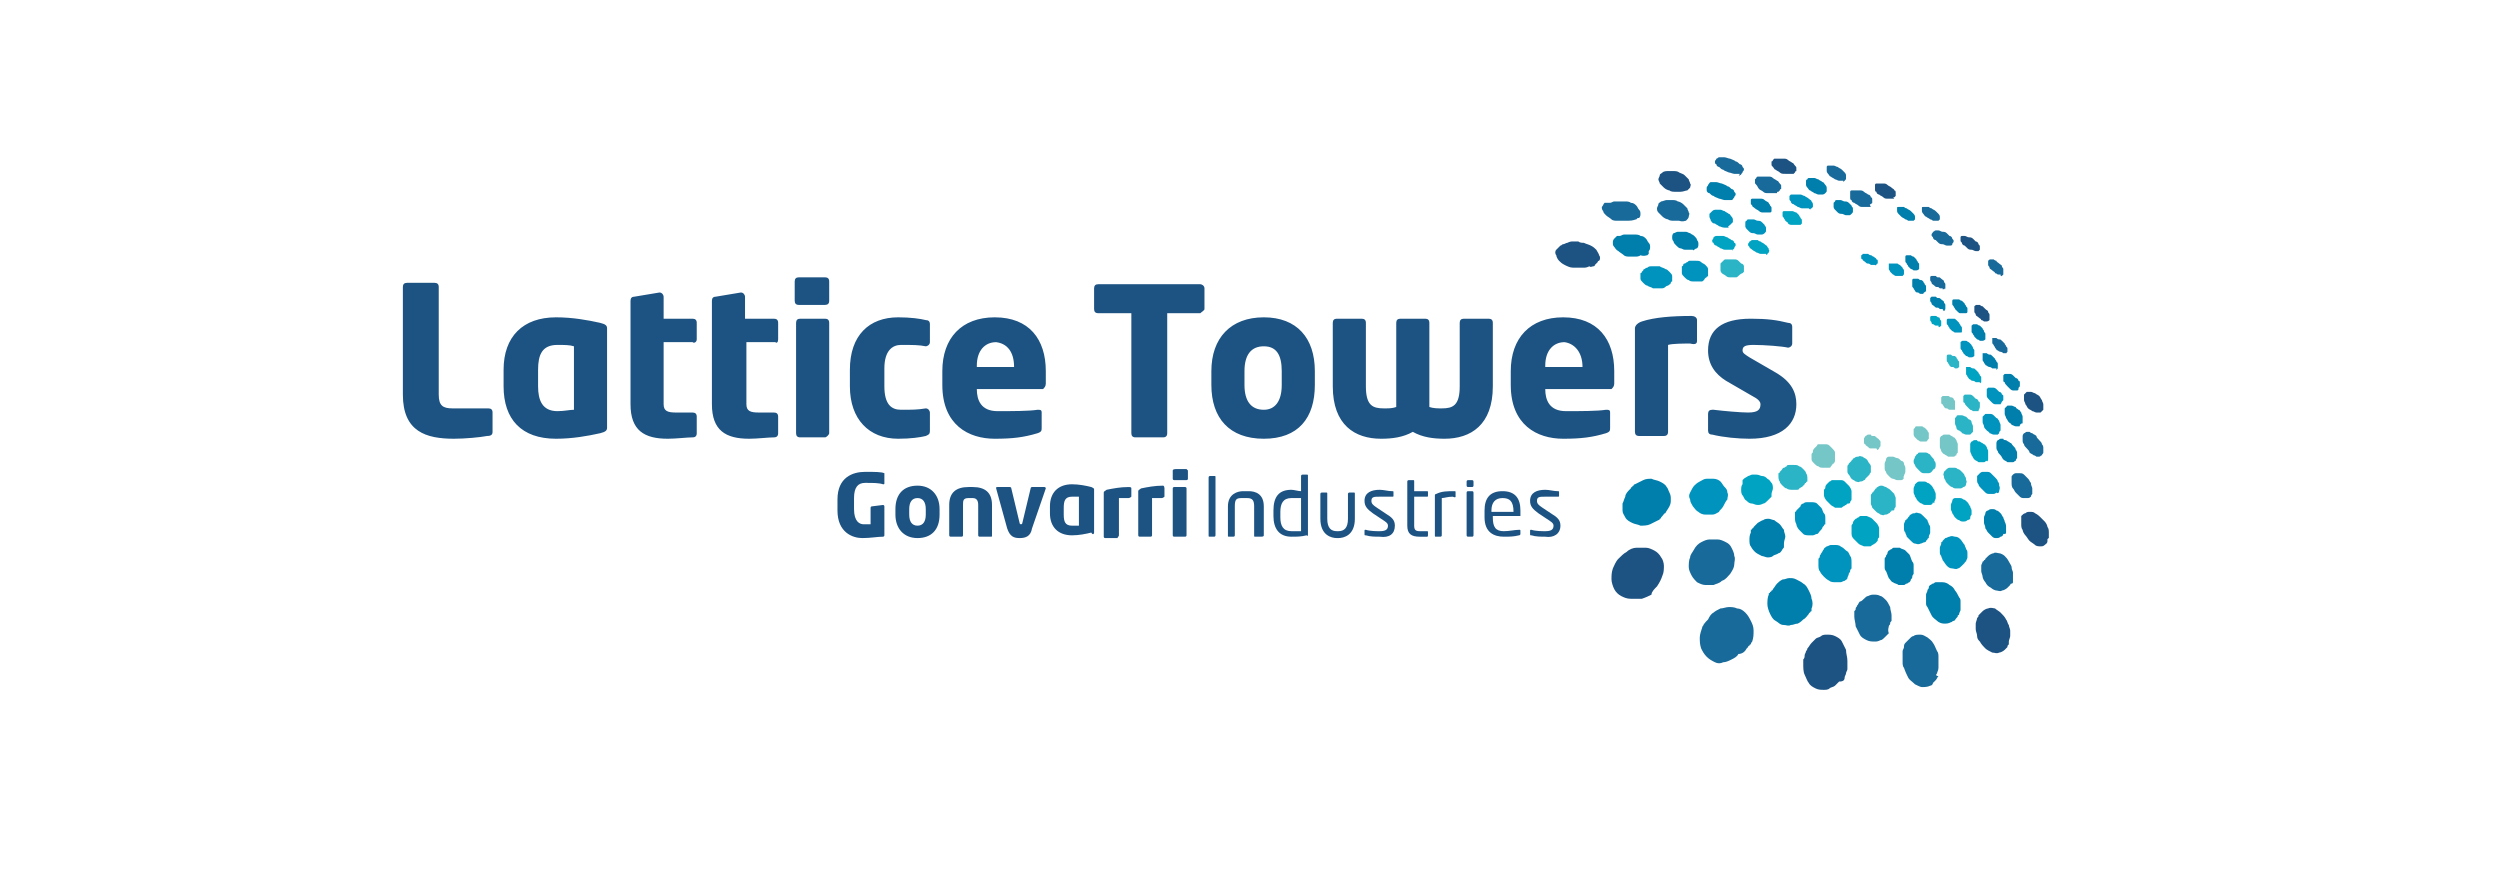 <svg xmlns="http://www.w3.org/2000/svg" xmlns:xlink="http://www.w3.org/1999/xlink" id="Capa_1" x="0px" y="0px" viewBox="0 0 181.2 64" style="enable-background:new 0 0 181.2 64;" xml:space="preserve"><style type="text/css">	.st0{fill:#1D5383;}	.st1{fill:#007EAC;}	.st2{fill:#00A3C2;}	.st3{fill:#186A9A;}	.st4{fill:#0093BE;}	.st5{fill:#2AB4C6;}	.st6{fill:#74C6C7;}</style><g>	<path class="st0" d="M145.6,46.5c0-0.1,0.1-0.3,0.1-0.4c0-0.1,0-0.3,0-0.4c0-0.1-0.1-0.3-0.1-0.4c-0.1-0.1-0.1-0.3-0.2-0.4  c-0.1-0.2-0.2-0.3-0.4-0.5c-0.1-0.1-0.3-0.2-0.4-0.3c-0.1,0-0.3-0.1-0.5,0c-0.1,0-0.3,0.1-0.4,0.2c0,0-0.1,0.1-0.1,0.1  c0,0-0.1,0.1-0.1,0.1c0,0-0.1,0.1-0.1,0.1c0,0.1,0,0.1-0.1,0.2c0,0.1-0.1,0.3-0.1,0.4c0,0.1,0,0.3,0,0.4c0,0.2,0.1,0.3,0.1,0.5  c0,0.2,0.1,0.3,0.2,0.4c0.1,0.2,0.3,0.4,0.4,0.5c0.1,0.1,0.3,0.2,0.5,0.3c0.2,0,0.3,0.1,0.5,0c0.1,0,0.3-0.1,0.4-0.2  c0,0,0.1-0.1,0.1-0.1c0,0,0.1-0.1,0.1-0.1c0-0.1,0-0.1,0.1-0.2C145.6,46.6,145.6,46.6,145.6,46.5"></path>	<path class="st0" d="M130,12.6c0,0,0.1-0.1,0.1-0.1c0,0,0-0.1,0.1-0.1c0,0,0-0.1,0-0.2c0-0.1,0-0.1-0.1-0.2  c-0.1-0.1-0.1-0.2-0.2-0.2c-0.1-0.1-0.2-0.1-0.3-0.2c-0.1-0.1-0.2-0.1-0.3-0.1c-0.1,0-0.2,0-0.3,0c0,0-0.1,0-0.1,0c0,0-0.1,0-0.1,0  c0,0-0.1,0-0.1,0c0,0,0,0-0.1,0c0,0-0.1,0.1-0.1,0.1c0,0,0,0.1-0.1,0.1c0,0,0,0.1,0,0.2c0,0.1,0,0.1,0.1,0.2  c0.1,0.1,0.1,0.2,0.2,0.2c0.1,0.1,0.2,0.1,0.3,0.2c0.1,0.1,0.2,0.1,0.4,0.1c0.1,0,0.2,0,0.3,0c0,0,0.1,0,0.1,0c0,0,0.1,0,0.1,0  C129.9,12.6,129.9,12.6,130,12.6C130,12.6,130,12.6,130,12.6"></path>	<path class="st1" d="M134.2,15.5C134.3,15.5,134.3,15.5,134.2,15.5c0.1-0.1,0.1-0.1,0.1-0.2c0,0,0-0.1,0-0.1c0,0,0-0.1,0-0.1  c0-0.1-0.1-0.1-0.1-0.2c-0.1-0.1-0.1-0.1-0.2-0.2c-0.1-0.1-0.2-0.1-0.3-0.1c-0.1,0-0.2-0.1-0.3-0.1c0,0-0.1,0-0.1,0  c0,0-0.1,0-0.1,0c0,0-0.1,0-0.1,0c0,0-0.1,0-0.1,0.1c0,0,0,0-0.1,0.1c0,0,0,0.1,0,0.1c0,0,0,0.1,0,0.1c0,0,0,0.1,0,0.1  c0,0.1,0.1,0.2,0.1,0.2c0.1,0.1,0.1,0.1,0.2,0.2c0.1,0.1,0.2,0.1,0.3,0.1c0.1,0,0.2,0.1,0.3,0.1c0,0,0.1,0,0.1,0c0,0,0.1,0,0.1,0  C134.1,15.6,134.1,15.6,134.2,15.5C134.2,15.5,134.2,15.5,134.2,15.5"></path>	<path class="st1" d="M132.3,14C132.3,14,132.3,14,132.3,14c0.1-0.1,0.1-0.1,0.1-0.2c0,0,0-0.1,0-0.1c0,0,0-0.1,0-0.1  c0-0.1-0.1-0.2-0.1-0.2c-0.1-0.1-0.1-0.2-0.2-0.2c-0.1-0.1-0.2-0.1-0.3-0.2c-0.1,0-0.2-0.1-0.3-0.1c-0.1,0-0.1,0-0.2,0  c0,0-0.1,0-0.1,0c0,0-0.1,0-0.1,0c0,0-0.1,0-0.1,0.1c0,0-0.1,0-0.1,0.1c0,0,0,0.1,0,0.1c0,0,0,0.1,0,0.1c0,0,0,0.1,0,0.1  c0,0.1,0.1,0.2,0.1,0.2c0.1,0.1,0.1,0.2,0.2,0.2c0.1,0.1,0.2,0.1,0.3,0.2c0.1,0,0.2,0.1,0.3,0.1c0.1,0,0.1,0,0.2,0c0,0,0.1,0,0.1,0  C132.1,14.1,132.2,14.1,132.3,14C132.2,14.1,132.3,14,132.3,14"></path>	<path class="st2" d="M134.1,36.4c0-0.1,0.1-0.1,0.1-0.2c0-0.1,0-0.1,0-0.2c0-0.1,0-0.1,0-0.2c0-0.1,0-0.1,0-0.2  c0-0.1-0.1-0.3-0.2-0.4c-0.1-0.1-0.2-0.2-0.3-0.3c-0.1-0.1-0.2-0.1-0.3-0.1c-0.1,0-0.2,0-0.4,0c-0.1,0-0.1,0-0.2,0  c-0.1,0-0.1,0.1-0.2,0.1c0,0-0.1,0.1-0.1,0.1c0,0-0.1,0.1-0.1,0.1c0,0-0.1,0.1-0.1,0.2c0,0.1,0,0.1-0.1,0.2c0,0.1,0,0.1,0,0.2  c0,0.1,0,0.1,0,0.2c0,0.1,0.1,0.3,0.2,0.4c0.1,0.1,0.2,0.2,0.3,0.3c0.1,0.1,0.2,0.1,0.3,0.2c0.1,0,0.3,0,0.4,0c0.1,0,0.1,0,0.2-0.1  c0.1,0,0.1-0.1,0.2-0.1c0,0,0.1-0.1,0.1-0.1C134,36.5,134.1,36.5,134.1,36.4"></path>	<path class="st2" d="M136.1,39.1c0-0.1,0.1-0.1,0.1-0.2c0-0.1,0-0.1,0-0.2c0-0.1,0-0.2,0-0.2c0-0.1,0-0.2,0-0.2  c0-0.1-0.1-0.3-0.2-0.4c-0.1-0.1-0.2-0.2-0.3-0.3c-0.1-0.1-0.2-0.1-0.4-0.2c-0.1,0-0.3,0-0.4,0c-0.1,0-0.1,0-0.2,0.1  c-0.1,0-0.1,0.1-0.2,0.1c0,0-0.1,0.1-0.1,0.1c0,0-0.1,0.1-0.1,0.2c0,0.1-0.1,0.1-0.1,0.2c0,0.1,0,0.1,0,0.2c0,0.1,0,0.2,0,0.2  c0,0.1,0,0.2,0,0.2c0,0.2,0.1,0.3,0.2,0.4c0.1,0.1,0.2,0.2,0.3,0.3c0.1,0.1,0.2,0.1,0.4,0.2c0.1,0,0.3,0,0.4,0c0.1,0,0.1,0,0.2-0.1  c0.1,0,0.1-0.1,0.2-0.1c0,0,0.1-0.1,0.1-0.1C136.1,39.2,136.1,39.2,136.1,39.1"></path>	<path class="st1" d="M138.6,41.8c0-0.1,0.1-0.2,0.1-0.2c0-0.1,0-0.2,0-0.3c0-0.1,0-0.2,0-0.3c0-0.1,0-0.2-0.1-0.3  c-0.1-0.2-0.1-0.3-0.2-0.5c-0.1-0.1-0.2-0.2-0.3-0.3c-0.1-0.1-0.3-0.1-0.4-0.2c-0.1,0-0.3,0-0.4,0c-0.1,0-0.1,0-0.2,0.1  c-0.1,0-0.1,0.1-0.2,0.1c0,0-0.1,0.1-0.1,0.2c0,0.1-0.1,0.1-0.1,0.2c0,0.1-0.1,0.1-0.1,0.2c0,0.1,0,0.2,0,0.3c0,0.1,0,0.2,0,0.3  c0,0.1,0,0.2,0.1,0.3c0.1,0.2,0.1,0.3,0.2,0.5c0.1,0.1,0.2,0.3,0.3,0.3c0.1,0.1,0.3,0.1,0.4,0.2c0.1,0,0.3,0,0.4,0  c0.1,0,0.1-0.1,0.2-0.1c0.1,0,0.1-0.1,0.2-0.1c0,0,0.1-0.1,0.1-0.2C138.6,41.9,138.6,41.9,138.6,41.8"></path>	<path class="st1" d="M142,44.5c0-0.1,0.1-0.2,0.1-0.3c0-0.1,0-0.2,0-0.3c0-0.1,0-0.2,0-0.3c0-0.1,0-0.2-0.1-0.3  c-0.1-0.2-0.2-0.4-0.3-0.5c-0.1-0.2-0.2-0.3-0.4-0.4c-0.1-0.1-0.3-0.2-0.5-0.2c-0.2,0-0.3,0-0.5,0c-0.1,0-0.1,0.1-0.2,0.1  c-0.1,0-0.1,0.1-0.2,0.1c-0.1,0.1-0.1,0.1-0.1,0.2c0,0.1-0.1,0.1-0.1,0.2c0,0.1-0.1,0.2-0.1,0.3c0,0.1,0,0.2,0,0.3  c0,0.1,0,0.2,0,0.3c0,0.1,0,0.2,0.1,0.3c0.1,0.2,0.2,0.4,0.3,0.6c0.1,0.2,0.3,0.3,0.4,0.4c0.1,0.1,0.3,0.2,0.5,0.2  c0.2,0,0.3,0,0.5-0.1c0.1,0,0.1-0.1,0.2-0.1c0.1,0,0.1-0.1,0.2-0.2c0.1-0.1,0.1-0.1,0.1-0.2C142,44.6,142,44.5,142,44.5"></path>	<path class="st3" d="M126.1,12.7c0.1,0,0.1-0.1,0.2-0.2c0-0.1,0.1-0.1,0.1-0.2c0-0.1,0-0.1-0.1-0.2c0-0.1-0.1-0.2-0.2-0.2  c-0.1-0.1-0.2-0.2-0.3-0.2c-0.1-0.1-0.2-0.1-0.4-0.2c-0.1,0-0.3-0.1-0.4-0.1c-0.1,0-0.2,0-0.4,0c0,0,0,0,0,0c0,0,0,0,0,0  c0,0,0,0,0,0c0,0,0,0,0,0c-0.1,0-0.1,0.1-0.2,0.1c0,0.1-0.1,0.1-0.1,0.2c0,0.1,0,0.2,0.1,0.2c0,0.1,0.1,0.2,0.2,0.2  c0.1,0.1,0.2,0.2,0.3,0.2c0.1,0.1,0.2,0.1,0.4,0.2c0.1,0,0.3,0.1,0.4,0.1c0.1,0,0.3,0,0.4,0c0,0,0,0,0,0  C126,12.8,126,12.8,126.1,12.7C126.1,12.8,126.1,12.8,126.1,12.7C126.1,12.7,126.1,12.7,126.1,12.7"></path>	<path class="st4" d="M131.3,15.1c0,0,0.1-0.1,0.1-0.1c0,0,0-0.1,0-0.1c0,0,0-0.1,0-0.1c0,0,0-0.1-0.1-0.2c0-0.1-0.1-0.1-0.2-0.2  c-0.1-0.1-0.2-0.1-0.3-0.2c-0.1,0-0.2-0.1-0.3-0.1c-0.1,0-0.2,0-0.3,0c0,0-0.1,0-0.1,0c0,0-0.1,0-0.1,0c0,0,0,0-0.1,0  c0,0,0,0-0.1,0c0,0-0.1,0.1-0.1,0.1c0,0,0,0.1,0,0.1c0,0,0,0.1,0,0.1c0,0.1,0,0.1,0.1,0.2c0,0.1,0.1,0.2,0.2,0.2  c0.1,0.1,0.2,0.1,0.3,0.2c0.1,0,0.2,0.1,0.3,0.1c0.1,0,0.2,0,0.3,0c0,0,0.1,0,0.1,0c0,0,0.1,0,0.1,0  C131.2,15.2,131.2,15.2,131.3,15.1C131.2,15.2,131.2,15.1,131.3,15.1"></path>	<path class="st3" d="M128.9,13.9c0,0,0.1-0.1,0.1-0.1c0,0,0-0.1,0.1-0.1c0,0,0-0.1,0-0.2c0-0.1,0-0.1-0.1-0.2  c-0.1-0.1-0.1-0.2-0.2-0.2c-0.1-0.1-0.2-0.1-0.3-0.2c-0.1-0.1-0.2-0.1-0.3-0.1c-0.1,0-0.2,0-0.4,0c0,0-0.1,0-0.1,0c0,0-0.1,0-0.1,0  c0,0-0.1,0-0.1,0c0,0-0.1,0-0.1,0c-0.1,0-0.1,0.1-0.1,0.1c0,0-0.1,0.1-0.1,0.1c0,0.1,0,0.1,0,0.2c0,0.1,0,0.1,0.1,0.2  c0.1,0.1,0.1,0.2,0.2,0.3c0.1,0.1,0.2,0.1,0.3,0.2c0.1,0.1,0.2,0.1,0.4,0.1c0.1,0,0.2,0,0.4,0c0,0,0.1,0,0.1,0c0,0,0.1,0,0.1,0  C128.8,13.9,128.8,13.9,128.9,13.9C128.8,13.9,128.9,13.9,128.9,13.9"></path>	<path class="st5" d="M137.3,36.9c0-0.1,0.1-0.1,0.1-0.2c0-0.1,0-0.2,0-0.3c0-0.1,0-0.2,0-0.3c0-0.1-0.1-0.2-0.1-0.3  c-0.1-0.1-0.2-0.2-0.3-0.3c-0.1-0.1-0.2-0.1-0.3-0.2c-0.1,0-0.2-0.1-0.3-0.1c-0.1,0-0.2,0-0.3,0.1c0,0-0.1,0-0.1,0.1  c0,0-0.1,0-0.1,0.1c0,0,0,0-0.1,0.1c0,0,0,0.1-0.1,0.1c0,0.1-0.1,0.1-0.1,0.2c0,0.1,0,0.2,0,0.3c0,0.1,0,0.2,0,0.3  c0,0.1,0.1,0.2,0.1,0.3c0.1,0.1,0.2,0.2,0.3,0.3c0.1,0.1,0.2,0.1,0.3,0.2c0.1,0,0.2,0.1,0.3,0c0.1,0,0.2,0,0.3-0.1  c0,0,0.1,0,0.1-0.1c0,0,0.1,0,0.1-0.1C137.3,37,137.3,37,137.3,36.9C137.3,36.9,137.3,36.9,137.3,36.9"></path>	<path class="st4" d="M139.8,38.9c0-0.1,0.1-0.2,0.1-0.3c0-0.1,0-0.2,0-0.3c0-0.1,0-0.2-0.1-0.3c0-0.1-0.1-0.2-0.1-0.3  c-0.1-0.1-0.2-0.2-0.3-0.3c-0.1-0.1-0.2-0.2-0.3-0.2c-0.1,0-0.2-0.1-0.3,0c-0.1,0-0.2,0-0.3,0.1c0,0-0.1,0-0.1,0.1  c0,0-0.1,0.1-0.1,0.1c0,0,0,0.1-0.1,0.1c0,0,0,0.1-0.1,0.1c0,0.1-0.1,0.2-0.1,0.3c0,0.1,0,0.2,0,0.3c0,0.1,0,0.2,0.1,0.3  c0,0.1,0.1,0.2,0.1,0.3c0.1,0.1,0.2,0.2,0.3,0.3c0.1,0.1,0.2,0.2,0.3,0.2c0.1,0,0.2,0.1,0.4,0c0.1,0,0.2-0.1,0.3-0.1  c0,0,0.1,0,0.1-0.1c0,0,0.1-0.1,0.1-0.1c0,0,0-0.1,0.1-0.1C139.8,38.9,139.8,38.9,139.8,38.9"></path>	<path class="st4" d="M142.5,40.7c0-0.1,0.1-0.2,0.1-0.3c0-0.1,0-0.2,0-0.3c0-0.1,0-0.2-0.1-0.3c0-0.1-0.1-0.2-0.1-0.3  c-0.1-0.1-0.2-0.3-0.3-0.4c-0.1-0.1-0.2-0.2-0.4-0.2c-0.1,0-0.2-0.1-0.4,0c-0.1,0-0.2,0.1-0.3,0.1c0,0-0.1,0.1-0.1,0.1  c0,0-0.1,0.1-0.1,0.1c0,0,0,0.1-0.1,0.1c0,0,0,0.1,0,0.1c0,0.1-0.1,0.2-0.1,0.3c0,0.1,0,0.2,0,0.3c0,0.1,0,0.2,0.1,0.3  c0,0.1,0.1,0.2,0.1,0.3c0.1,0.1,0.2,0.3,0.3,0.4c0.1,0.1,0.2,0.2,0.4,0.2c0.1,0,0.3,0.1,0.4,0c0.1,0,0.2-0.1,0.3-0.2  c0,0,0.1-0.1,0.1-0.1c0,0,0.1-0.1,0.1-0.1c0,0,0-0.1,0.1-0.1C142.5,40.7,142.5,40.7,142.5,40.7"></path>	<path class="st3" d="M145.9,42.2c0-0.1,0-0.2,0-0.3c0-0.1,0-0.2,0-0.4c0-0.1-0.1-0.2-0.1-0.4c0-0.1-0.1-0.2-0.2-0.4  c-0.1-0.2-0.2-0.3-0.3-0.4c-0.1-0.1-0.3-0.2-0.4-0.2c-0.1,0-0.3-0.1-0.4,0c-0.1,0-0.3,0.1-0.4,0.2c0,0-0.1,0.1-0.1,0.1  c0,0-0.1,0.1-0.1,0.1c0,0,0,0.1-0.1,0.1c0,0,0,0.1-0.1,0.1c0,0.1-0.1,0.2-0.1,0.3c0,0.1,0,0.2,0,0.4c0,0.1,0.1,0.3,0.1,0.4  c0,0.1,0.1,0.3,0.2,0.4c0.1,0.2,0.2,0.3,0.4,0.4c0.1,0.1,0.3,0.2,0.4,0.2c0.1,0,0.3,0.1,0.4,0c0.1,0,0.3-0.1,0.4-0.2  c0,0,0.1-0.1,0.1-0.1c0,0,0.1-0.1,0.1-0.1c0,0,0-0.1,0.1-0.1C145.9,42.3,145.9,42.2,145.9,42.2"></path>	<path class="st0" d="M122.3,13.8C122.3,13.8,122.3,13.8,122.3,13.8C122.3,13.8,122.3,13.8,122.3,13.8  C122.3,13.8,122.3,13.8,122.3,13.8C122.3,13.8,122.3,13.8,122.3,13.8c0.1-0.1,0.2-0.2,0.2-0.2c0-0.1,0.1-0.2,0-0.3  c0-0.1-0.1-0.2-0.1-0.3c-0.1-0.1-0.2-0.2-0.3-0.3c-0.1-0.1-0.2-0.1-0.4-0.2c-0.1-0.1-0.3-0.1-0.4-0.1c-0.1,0-0.3,0-0.4,0  c-0.1,0-0.3,0-0.4,0.1c0,0,0,0,0,0l0,0c0,0,0,0,0,0c0,0,0,0,0,0c-0.1,0.1-0.2,0.1-0.2,0.2c0,0.1-0.1,0.2-0.1,0.3  c0,0.1,0.1,0.2,0.1,0.3c0.1,0.1,0.2,0.2,0.3,0.3c0.1,0.1,0.3,0.2,0.4,0.2c0.1,0.1,0.3,0.1,0.4,0.1c0.2,0,0.3,0,0.4,0  C122,13.9,122.2,13.8,122.3,13.8"></path>	<path class="st2" d="M130.5,16.3c0,0,0.1-0.1,0.1-0.1c0-0.1,0-0.1,0-0.2c0-0.1,0-0.1-0.1-0.2c0-0.1-0.1-0.1-0.1-0.2  c-0.1-0.1-0.1-0.1-0.2-0.2c-0.1,0-0.2-0.1-0.3-0.1c-0.1,0-0.2,0-0.3,0c-0.1,0-0.2,0-0.3,0c0,0,0,0,0,0c0,0,0,0,0,0c0,0,0,0,0,0  c0,0,0,0,0,0c-0.1,0-0.1,0.1-0.1,0.1c0,0.1,0,0.1,0,0.2c0,0.1,0,0.1,0.1,0.2c0,0.1,0.1,0.1,0.1,0.2c0.1,0.1,0.2,0.1,0.2,0.2  c0.1,0.1,0.2,0.1,0.3,0.1c0.1,0,0.2,0,0.3,0c0.1,0,0.2,0,0.3,0C130.4,16.4,130.4,16.4,130.5,16.3C130.4,16.4,130.4,16.4,130.5,16.3  C130.5,16.4,130.5,16.4,130.5,16.3C130.5,16.4,130.5,16.3,130.5,16.3"></path>	<path class="st1" d="M128.3,15.4c0.1,0,0.1-0.1,0.1-0.1c0-0.1,0-0.1,0-0.2c0-0.1,0-0.1-0.1-0.2c0-0.1-0.1-0.1-0.1-0.2  c-0.1-0.1-0.2-0.1-0.3-0.2c-0.1-0.1-0.2-0.1-0.3-0.1c-0.1,0-0.2,0-0.3,0c-0.1,0-0.2,0-0.3,0c0,0,0,0,0,0c0,0,0,0,0,0c0,0,0,0,0,0  c0,0,0,0,0,0c-0.1,0-0.1,0.1-0.1,0.1c0,0.1,0,0.1,0,0.2c0,0.1,0,0.1,0.1,0.2c0,0.1,0.1,0.1,0.2,0.2c0.1,0.1,0.2,0.1,0.3,0.2  c0.1,0.1,0.2,0.1,0.3,0.1c0.1,0,0.2,0,0.3,0c0.1,0,0.2,0,0.3,0C128.2,15.4,128.2,15.4,128.3,15.4C128.2,15.4,128.2,15.4,128.3,15.4  C128.2,15.4,128.2,15.4,128.3,15.4C128.3,15.4,128.3,15.4,128.3,15.4"></path>	<path class="st1" d="M125.5,14.5c0.1,0,0.1-0.1,0.2-0.2c0-0.1,0.1-0.1,0.1-0.2c0-0.1,0-0.1-0.1-0.2c0-0.1-0.1-0.2-0.2-0.2  c-0.1-0.1-0.2-0.2-0.3-0.2c-0.1-0.1-0.2-0.1-0.4-0.2c-0.1,0-0.3-0.1-0.4-0.1c-0.1,0-0.3,0-0.4,0c0,0,0,0,0,0c0,0,0,0,0,0  c0,0,0,0,0,0c0,0,0,0,0,0c-0.1,0-0.1,0.1-0.2,0.2c0,0.1-0.1,0.1-0.1,0.2c0,0.1,0,0.2,0,0.2c0,0.1,0.1,0.2,0.2,0.2  c0.1,0.1,0.2,0.2,0.3,0.2c0.1,0.1,0.2,0.1,0.4,0.2c0.1,0,0.3,0.1,0.4,0.1c0.1,0,0.3,0,0.4,0c0,0,0,0,0,0  C125.4,14.5,125.4,14.5,125.5,14.5C125.4,14.5,125.4,14.5,125.5,14.5C125.5,14.5,125.5,14.5,125.5,14.5"></path>	<path class="st2" d="M140.2,36.4c0-0.1,0.1-0.2,0.1-0.3c0-0.1,0-0.2,0-0.3c0-0.1-0.1-0.2-0.1-0.3c-0.1-0.1-0.1-0.2-0.2-0.3  c-0.1-0.1-0.2-0.2-0.3-0.2c-0.1-0.1-0.2-0.1-0.3-0.1c-0.1,0-0.2,0-0.3,0c-0.1,0-0.2,0.1-0.3,0.2c0,0,0,0,0,0c0,0,0,0,0,0  c0,0,0,0,0,0c0,0,0,0,0,0c0,0.1-0.1,0.2-0.1,0.3c0,0.1,0,0.2,0,0.3c0,0.1,0.1,0.2,0.1,0.3c0.1,0.1,0.1,0.2,0.2,0.3  c0.1,0.1,0.2,0.2,0.3,0.2c0.1,0.1,0.2,0.1,0.3,0.1c0.1,0,0.2,0,0.3,0c0.1,0,0.2-0.1,0.2-0.2c0,0,0,0,0,0  C140.2,36.5,140.2,36.5,140.2,36.4C140.2,36.4,140.2,36.4,140.2,36.4C140.2,36.4,140.2,36.4,140.2,36.4"></path>	<path class="st2" d="M142.8,37.6c0-0.1,0-0.2,0.1-0.3c0-0.1,0-0.2,0-0.3c0-0.1-0.1-0.2-0.1-0.3c-0.1-0.1-0.1-0.2-0.2-0.3  c-0.1-0.1-0.2-0.2-0.3-0.2c-0.1-0.1-0.2-0.1-0.3-0.1c-0.1,0-0.2,0-0.3,0c-0.1,0-0.2,0.1-0.2,0.2c0,0,0,0,0,0c0,0,0,0,0,0  c0,0,0,0,0,0c0,0,0,0,0,0c0,0.1-0.1,0.2-0.1,0.3c0,0.1,0,0.2,0,0.3c0,0.1,0.1,0.2,0.1,0.3c0.1,0.1,0.1,0.2,0.2,0.3  c0.1,0.1,0.2,0.2,0.3,0.2c0.1,0.1,0.2,0.1,0.3,0.1c0.1,0,0.2,0,0.3-0.1c0.1,0,0.2-0.1,0.2-0.2c0,0,0,0,0,0  C142.7,37.7,142.7,37.7,142.8,37.6C142.7,37.7,142.7,37.7,142.8,37.6C142.8,37.6,142.8,37.6,142.8,37.6"></path>	<path class="st1" d="M145.4,38.5c0-0.1,0-0.2,0-0.3c0-0.1,0-0.2-0.1-0.4c0-0.1-0.1-0.2-0.1-0.3c-0.1-0.1-0.1-0.2-0.2-0.3  c-0.1-0.1-0.2-0.2-0.3-0.2c-0.1-0.1-0.2-0.1-0.3-0.1c-0.1,0-0.2,0-0.3,0.1c-0.1,0-0.2,0.1-0.2,0.2c0,0,0,0,0,0c0,0,0,0,0,0  c0,0,0,0,0,0c0,0,0,0,0,0c0,0.1-0.1,0.2-0.1,0.3c0,0.1,0,0.2,0,0.4c0,0.1,0.1,0.2,0.1,0.4c0.1,0.1,0.1,0.2,0.2,0.3  c0.1,0.1,0.2,0.2,0.3,0.3c0.1,0.1,0.2,0.1,0.3,0.1c0.1,0,0.2,0,0.3-0.1c0.1,0,0.2-0.1,0.2-0.2c0,0,0,0,0,0  C145.4,38.7,145.4,38.7,145.4,38.5C145.4,38.6,145.4,38.6,145.4,38.5C145.4,38.6,145.4,38.6,145.4,38.5"></path>	<path class="st0" d="M148.5,39c0-0.1,0-0.2,0-0.4c0-0.1,0-0.3-0.1-0.4c0-0.1-0.1-0.3-0.2-0.4c-0.1-0.1-0.2-0.2-0.3-0.3  c-0.1-0.1-0.2-0.2-0.4-0.3c-0.1-0.1-0.2-0.1-0.4-0.1c-0.1,0-0.2,0-0.3,0.1c-0.1,0-0.2,0.1-0.3,0.2c0,0,0,0,0,0c0,0,0,0,0,0  c0,0,0,0,0,0.1c0,0,0,0,0,0.1c0,0.1,0,0.2,0,0.4c0,0.1,0,0.3,0.1,0.4c0,0.1,0.1,0.3,0.2,0.4c0.1,0.1,0.2,0.3,0.3,0.4  c0.1,0.1,0.3,0.2,0.4,0.3c0.1,0.1,0.3,0.1,0.4,0.1c0.1,0,0.2,0,0.3-0.1c0.1-0.1,0.2-0.1,0.2-0.3c0,0,0,0,0-0.1c0,0,0,0,0-0.1  C148.4,39.1,148.4,39.1,148.5,39C148.4,39.1,148.4,39,148.5,39"></path>	<path class="st3" d="M118.6,15.9C118.6,15.9,118.6,15.9,118.6,15.9c0.1-0.1,0.1-0.1,0.1-0.1c0,0,0,0,0.1,0c0,0,0,0,0,0  c0.1-0.1,0.1-0.2,0.1-0.3c0-0.1,0-0.2-0.1-0.3c-0.1-0.1-0.1-0.2-0.2-0.3c-0.1-0.1-0.2-0.2-0.4-0.2c-0.1-0.1-0.3-0.1-0.4-0.1  c-0.1,0-0.3,0-0.4,0c-0.1,0-0.3,0-0.4,0c-0.1,0-0.2,0.1-0.3,0.1c0,0,0,0-0.1,0c0,0,0,0-0.1,0c0,0,0,0-0.1,0c0,0,0,0-0.1,0  c-0.1,0.1-0.1,0.2-0.2,0.3c0,0.1,0,0.2,0.1,0.3c0,0.1,0.1,0.2,0.2,0.3c0.1,0.1,0.3,0.2,0.4,0.3c0.1,0.1,0.3,0.1,0.4,0.1  c0.1,0,0.3,0,0.4,0c0.1,0,0.3,0,0.4,0C118.4,16,118.5,15.9,118.6,15.9"></path>	<path class="st4" d="M127.9,16.9C127.9,16.9,127.9,16.9,127.9,16.9C127.9,16.9,127.9,16.9,127.9,16.9  C127.9,16.9,128,16.9,127.9,16.9C128,16.9,128,16.9,127.9,16.9c0.1-0.1,0.1-0.1,0.1-0.2c0-0.1,0-0.1,0-0.2c0-0.1-0.1-0.1-0.1-0.2  c-0.1-0.1-0.1-0.1-0.2-0.2c-0.1-0.1-0.2-0.1-0.3-0.1c-0.1,0-0.2-0.1-0.3-0.1c-0.1,0-0.2,0-0.3,0c-0.1,0-0.2,0-0.2,0.1l0,0  c0,0,0,0,0,0c0,0,0,0,0,0c0,0,0,0,0,0c-0.1,0-0.1,0.1-0.1,0.2c0,0.1,0,0.1,0,0.2c0,0.1,0.1,0.2,0.1,0.2c0.1,0.1,0.1,0.1,0.2,0.2  c0.1,0.1,0.2,0.1,0.3,0.1c0.1,0,0.2,0.1,0.3,0.1c0.1,0,0.2,0,0.3,0C127.8,17,127.9,16.9,127.9,16.9"></path>	<path class="st4" d="M125.4,16.3C125.4,16.3,125.4,16.3,125.4,16.3C125.4,16.3,125.4,16.3,125.4,16.3L125.4,16.3  C125.4,16.3,125.4,16.3,125.4,16.3c0.1-0.1,0.1-0.1,0.2-0.2c0-0.1,0-0.2,0-0.2c0-0.1-0.1-0.2-0.1-0.2c-0.1-0.1-0.1-0.2-0.2-0.2  c-0.1-0.1-0.2-0.1-0.3-0.2c-0.1,0-0.2-0.1-0.3-0.1c-0.1,0-0.2,0-0.3,0c-0.1,0-0.2,0-0.3,0.1c0,0,0,0,0,0c0,0,0,0,0,0c0,0,0,0,0,0h0  c-0.1,0.1-0.1,0.1-0.2,0.2c0,0.1,0,0.2,0,0.2c0,0.1,0.1,0.2,0.1,0.3c0.1,0.1,0.1,0.2,0.3,0.2c0.1,0.1,0.2,0.1,0.3,0.2  c0.1,0,0.2,0.1,0.4,0.1c0.1,0,0.2,0,0.3,0C125.2,16.4,125.3,16.4,125.4,16.3"></path>	<path class="st3" d="M122.2,16C122.2,16,122.2,16,122.2,16C122.2,16,122.2,16,122.2,16C122.2,16,122.2,16,122.2,16  C122.2,16,122.3,16,122.2,16c0.1-0.1,0.2-0.2,0.2-0.3c0-0.1,0.1-0.2,0-0.3c0-0.1-0.1-0.2-0.1-0.3c-0.1-0.1-0.2-0.2-0.3-0.3  c-0.1-0.1-0.3-0.2-0.4-0.2c-0.1-0.1-0.3-0.1-0.4-0.1c-0.1,0-0.3,0-0.4,0c-0.1,0-0.3,0.1-0.4,0.1c0,0,0,0,0,0c0,0,0,0,0,0  c0,0,0,0,0,0c0,0,0,0,0,0c-0.1,0.1-0.2,0.1-0.2,0.2c0,0.1-0.1,0.2-0.1,0.3c0,0.1,0,0.2,0.1,0.3c0.1,0.1,0.2,0.2,0.3,0.3  c0.1,0.1,0.3,0.2,0.4,0.2c0.1,0.1,0.3,0.1,0.4,0.1c0.2,0,0.3,0,0.4,0C122,16.1,122.1,16,122.2,16"></path>	<path class="st5" d="M142.5,35.1C142.5,35.1,142.5,35.1,142.5,35.1C142.5,35.1,142.5,35.1,142.5,35.1L142.5,35.1  C142.5,35.1,142.5,35.1,142.5,35.1c0-0.1,0.1-0.2,0-0.3c0-0.1,0-0.2-0.1-0.3c0-0.1-0.1-0.2-0.2-0.3c-0.1-0.1-0.2-0.2-0.3-0.2  c-0.1-0.1-0.2-0.1-0.3-0.1c-0.1,0-0.2,0-0.3,0c-0.1,0-0.2,0.1-0.2,0.1c-0.1,0.1-0.1,0.1-0.2,0.2c0,0,0,0,0,0l0,0c0,0,0,0,0,0  c0,0,0,0,0,0c0,0.1-0.1,0.2,0,0.3c0,0.1,0,0.2,0.1,0.3c0,0.1,0.1,0.2,0.2,0.3c0.1,0.1,0.2,0.2,0.3,0.2c0.1,0.1,0.2,0.1,0.3,0.1  c0.1,0,0.2,0,0.3,0c0.1,0,0.2-0.1,0.2-0.1C142.4,35.3,142.5,35.2,142.5,35.1"></path>	<path class="st4" d="M144.9,35.6C144.9,35.6,144.9,35.6,144.9,35.6C144.9,35.6,144.9,35.6,144.9,35.6  C144.9,35.6,144.9,35.6,144.9,35.6C144.9,35.6,144.9,35.6,144.9,35.6c0-0.1,0.1-0.2,0-0.4c0-0.1,0-0.2-0.1-0.3  c0-0.1-0.1-0.2-0.2-0.3c-0.1-0.1-0.2-0.2-0.3-0.3c-0.1-0.1-0.2-0.1-0.3-0.1c-0.1,0-0.2,0-0.3,0c-0.1,0-0.2,0.1-0.2,0.1  c-0.1,0.1-0.1,0.1-0.2,0.2c0,0,0,0,0,0c0,0,0,0,0,0c0,0,0,0,0,0c0,0,0,0,0,0c0,0.1,0,0.2,0,0.3c0,0.1,0,0.2,0.1,0.3  c0,0.1,0.1,0.2,0.2,0.3c0.1,0.1,0.2,0.2,0.3,0.3c0.1,0.1,0.2,0.1,0.3,0.1c0.1,0,0.2,0,0.3,0c0.1,0,0.2-0.1,0.2-0.1  C144.8,35.8,144.9,35.7,144.9,35.6"></path>	<path class="st3" d="M147.3,35.8C147.3,35.8,147.3,35.8,147.3,35.8C147.3,35.8,147.3,35.8,147.3,35.8  C147.3,35.8,147.3,35.8,147.3,35.8C147.3,35.8,147.3,35.8,147.3,35.8c0-0.1,0-0.3,0-0.4c0-0.1-0.1-0.2-0.1-0.4  c-0.1-0.1-0.1-0.2-0.2-0.3c-0.1-0.1-0.2-0.2-0.3-0.3c-0.1-0.1-0.2-0.1-0.3-0.1c-0.1,0-0.2,0-0.3,0c-0.1,0-0.2,0.1-0.2,0.1  c-0.1,0.1-0.1,0.1-0.1,0.2c0,0,0,0,0,0c0,0,0,0,0,0l0,0c0,0,0,0,0,0c0,0.1,0,0.2,0,0.4c0,0.1,0,0.3,0.1,0.4  c0.1,0.1,0.1,0.2,0.2,0.3c0.1,0.1,0.2,0.2,0.3,0.3c0.1,0.1,0.2,0.1,0.3,0.1c0.1,0,0.2,0,0.3,0c0.1,0,0.2-0.1,0.2-0.1  C147.2,36,147.2,35.9,147.3,35.8"></path>	<path class="st0" d="M115.5,19.3c0.1,0,0.1-0.1,0.1-0.1c0,0,0.1-0.1,0.1-0.1c0,0,0.1-0.1,0.1-0.1c0,0,0-0.1,0.1-0.1  c0.1-0.1,0.1-0.3,0-0.4c0-0.1-0.1-0.2-0.2-0.4c-0.1-0.1-0.2-0.2-0.4-0.3c-0.2-0.1-0.3-0.1-0.5-0.2c-0.1,0-0.3,0-0.4-0.1  c-0.1,0-0.3,0-0.4,0c-0.1,0-0.2,0-0.4,0.1c-0.1,0-0.2,0.1-0.3,0.1c-0.1,0-0.1,0.1-0.2,0.1c0,0-0.1,0.1-0.1,0.1c0,0-0.1,0.1-0.1,0.1  c0,0-0.1,0.1-0.1,0.1c-0.1,0.1-0.1,0.3,0,0.4c0,0.1,0.1,0.3,0.2,0.4c0.1,0.1,0.2,0.2,0.4,0.3c0.2,0.1,0.4,0.2,0.6,0.2  c0.1,0,0.3,0,0.4,0c0.1,0,0.3,0,0.4,0c0.1,0,0.2,0,0.4-0.1C115.3,19.4,115.4,19.3,115.5,19.3"></path>	<path class="st2" d="M128.1,18.4C128.1,18.4,128.1,18.4,128.1,18.4C128.1,18.4,128.1,18.4,128.1,18.4  C128.2,18.3,128.2,18.3,128.1,18.4c0.1-0.1,0.1-0.1,0.1-0.1c0-0.1,0.1-0.1,0-0.2c0-0.1,0-0.1-0.1-0.2c0-0.1-0.1-0.1-0.2-0.2  c-0.1-0.1-0.2-0.1-0.3-0.2c-0.1,0-0.2-0.1-0.2-0.1c-0.1,0-0.2,0-0.2,0c-0.1,0-0.1,0-0.2,0c-0.1,0-0.1,0.1-0.2,0.1c0,0,0,0,0,0  c0,0,0,0,0,0c0,0,0,0,0,0c0,0,0,0,0,0c0,0.1-0.1,0.1-0.1,0.2c0,0.1,0,0.1,0.1,0.2c0,0.1,0.1,0.1,0.2,0.2c0.1,0.1,0.2,0.1,0.3,0.2  c0.1,0,0.2,0.1,0.3,0.1c0.1,0,0.2,0,0.2,0c0.1,0,0.1,0,0.2,0C128,18.5,128.1,18.5,128.1,18.4"></path>	<path class="st2" d="M125.6,18.1C125.6,18.1,125.6,18.1,125.6,18.1C125.7,18.1,125.7,18.1,125.6,18.1c0.1-0.1,0.1-0.1,0.1-0.1  c0,0,0,0,0,0c0-0.1,0.1-0.2,0.1-0.2c0-0.1,0-0.2-0.1-0.2c0-0.1-0.1-0.2-0.2-0.2c-0.1-0.1-0.2-0.1-0.3-0.2c-0.1,0-0.2-0.1-0.3-0.1  c-0.1,0-0.2,0-0.3,0c-0.1,0-0.2,0-0.2,0c-0.1,0-0.2,0.1-0.2,0.1c0,0,0,0,0,0c0,0,0,0,0,0c0,0,0,0,0,0c0,0,0,0,0,0  c0,0.1-0.1,0.2-0.1,0.2c0,0.1,0,0.2,0.1,0.2c0,0.1,0.1,0.2,0.2,0.2c0.1,0.1,0.2,0.1,0.3,0.2c0.1,0,0.2,0.1,0.3,0.1  c0.1,0,0.2,0,0.3,0c0.1,0,0.2,0,0.3,0C125.5,18.2,125.6,18.2,125.6,18.1"></path>	<path class="st1" d="M122.8,18.1C122.9,18.1,122.9,18.1,122.8,18.1C122.9,18,122.9,18,122.8,18.1C122.9,18,123,18,123,18  c0,0,0,0,0,0c0.1-0.1,0.1-0.2,0.1-0.3c0-0.1,0-0.2-0.1-0.3c0-0.1-0.1-0.2-0.2-0.3c-0.1-0.1-0.2-0.1-0.3-0.2c-0.1,0-0.2-0.1-0.3-0.1  c-0.1,0-0.2,0-0.3,0c-0.1,0-0.2,0-0.3,0c-0.1,0-0.2,0.1-0.3,0.1c0,0,0,0,0,0c0,0,0,0,0,0c0,0,0,0,0,0c0,0,0,0,0,0  c-0.1,0.1-0.1,0.2-0.1,0.3c0,0.1,0,0.2,0.1,0.3c0,0.1,0.1,0.2,0.2,0.3c0.1,0.1,0.2,0.2,0.3,0.2c0.1,0,0.2,0.1,0.3,0.1  c0.1,0,0.2,0,0.3,0c0.1,0,0.2,0,0.3,0C122.7,18.2,122.8,18.1,122.8,18.1"></path>	<path class="st1" d="M119.4,18.5C119.4,18.5,119.5,18.4,119.4,18.5c0.1-0.1,0.1-0.1,0.1-0.1c0,0,0,0,0-0.1c0,0,0,0,0-0.1  c0.1-0.1,0.1-0.2,0.1-0.3c0-0.1,0-0.2-0.1-0.3c-0.1-0.1-0.1-0.2-0.2-0.3c-0.1-0.1-0.2-0.2-0.4-0.2c-0.1-0.1-0.3-0.1-0.4-0.1  c-0.1,0-0.3,0-0.4,0c-0.1,0-0.3,0-0.4,0c-0.1,0-0.2,0.1-0.3,0.1c0,0,0,0-0.1,0c0,0,0,0-0.1,0c0,0,0,0-0.1,0.1c0,0,0,0-0.1,0.1  c-0.1,0.1-0.1,0.2-0.1,0.3c0,0.1,0,0.2,0.1,0.3c0.1,0.1,0.1,0.2,0.3,0.3c0.1,0.1,0.3,0.2,0.4,0.3c0.1,0.1,0.3,0.1,0.4,0.1  c0.1,0,0.3,0,0.4,0c0.1,0,0.3,0,0.4-0.1C119.2,18.6,119.3,18.5,119.4,18.5"></path>	<path class="st2" d="M144.1,33.3C144.1,33.3,144.1,33.3,144.1,33.3C144.1,33.3,144.1,33.3,144.1,33.3c0-0.1,0-0.1,0-0.2  c0,0,0,0,0-0.1c0-0.1,0-0.2,0-0.3c0-0.1-0.1-0.2-0.1-0.3c-0.1-0.1-0.1-0.2-0.2-0.2c-0.1-0.1-0.2-0.1-0.3-0.2c-0.1,0-0.2,0-0.2-0.1  c-0.1,0-0.1,0-0.2,0c-0.1,0-0.1,0.1-0.2,0.1c0,0-0.1,0.1-0.1,0.2c0,0,0,0,0,0c0,0,0,0,0,0.1c0,0,0,0,0,0c0,0,0,0,0,0.1  c0,0.1,0,0.2,0,0.3c0,0.1,0.1,0.2,0.1,0.3c0.1,0.1,0.1,0.2,0.2,0.3c0.1,0.1,0.2,0.1,0.3,0.2c0.1,0,0.2,0,0.2,0c0.1,0,0.1,0,0.2,0  c0.1,0,0.1-0.1,0.2-0.1C144,33.5,144.1,33.4,144.1,33.3"></path>	<path class="st1" d="M146.2,33.2C146.2,33.2,146.2,33.2,146.2,33.2C146.2,33.2,146.2,33.1,146.2,33.2c0-0.1,0-0.1,0-0.2  c0,0,0,0,0-0.1c0-0.1,0-0.2-0.1-0.3c0-0.1-0.1-0.2-0.2-0.3c-0.1-0.1-0.1-0.2-0.2-0.2c-0.1-0.1-0.2-0.1-0.3-0.2  c-0.1,0-0.2,0-0.2-0.1c-0.1,0-0.1,0-0.2,0c-0.1,0-0.1,0.1-0.2,0.1c0,0-0.1,0.1-0.1,0.2c0,0,0,0,0,0c0,0,0,0,0,0.1c0,0,0,0,0,0.1  c0,0,0,0,0,0.1c0,0.1,0,0.2,0.1,0.3c0,0.1,0.1,0.2,0.2,0.3c0.1,0.1,0.1,0.2,0.2,0.3c0.1,0.1,0.2,0.1,0.3,0.2c0.1,0,0.2,0,0.2,0  c0.1,0,0.1,0,0.2,0c0.1,0,0.1-0.1,0.2-0.1C146.1,33.4,146.1,33.3,146.2,33.2"></path>	<path class="st3" d="M148.1,32.8C148.1,32.8,148.1,32.8,148.1,32.8c0-0.1,0-0.1,0-0.1c0,0,0,0,0-0.1c0,0,0,0,0-0.1  c0-0.1,0-0.2-0.1-0.3c0-0.1-0.1-0.2-0.2-0.3c-0.1-0.1-0.2-0.2-0.2-0.3c-0.1-0.1-0.2-0.1-0.3-0.2c-0.1,0-0.2-0.1-0.2-0.1  c-0.1,0-0.1,0-0.2,0c-0.1,0-0.1,0.1-0.2,0.1c0,0-0.1,0.1-0.1,0.2c0,0,0,0,0,0c0,0,0,0,0,0.1c0,0,0,0,0,0.1c0,0,0,0,0,0.1  c0,0.1,0,0.2,0.1,0.3c0,0.1,0.1,0.2,0.2,0.3c0.1,0.1,0.2,0.2,0.2,0.3c0.1,0.1,0.2,0.1,0.3,0.2c0.1,0,0.2,0.1,0.2,0.1  c0.1,0,0.1,0,0.2,0c0.1,0,0.1-0.1,0.2-0.1C148,32.9,148.1,32.9,148.1,32.8"></path>	<path class="st5" d="M126.3,19.8C126.3,19.8,126.3,19.7,126.3,19.8c0.1-0.1,0.1-0.1,0.1-0.1c0,0,0,0,0-0.1c0,0,0-0.1,0-0.1  c0-0.1,0-0.2,0-0.2c0-0.1-0.1-0.2-0.2-0.2c-0.1-0.1-0.1-0.1-0.2-0.2c-0.1-0.1-0.2-0.1-0.3-0.1c-0.1,0-0.1,0-0.2,0  c-0.1,0-0.1,0-0.2,0c-0.1,0-0.1,0-0.2,0c-0.1,0-0.1,0-0.2,0.1c0,0,0,0-0.1,0.1c0,0,0,0-0.1,0.1c0,0,0,0,0,0.1c0,0,0,0.1,0,0.1  c0,0.1,0,0.2,0,0.3c0,0.1,0.1,0.2,0.1,0.2c0.1,0.1,0.2,0.1,0.3,0.2c0.1,0.1,0.2,0.1,0.3,0.1c0.1,0,0.1,0,0.2,0c0.1,0,0.1,0,0.2,0  c0.1,0,0.1,0,0.2-0.1C126.2,19.8,126.3,19.8,126.3,19.8"></path>	<path class="st4" d="M123.7,20.1C123.7,20,123.8,20,123.7,20.1c0.1-0.1,0.1-0.1,0.1-0.1c0,0,0-0.1,0-0.1c0,0,0-0.1,0-0.1  c0-0.1,0-0.2,0-0.3c0-0.1-0.1-0.2-0.2-0.3c-0.1-0.1-0.2-0.1-0.3-0.2c-0.1-0.1-0.2-0.1-0.4-0.1c-0.1,0-0.2,0-0.2,0  c-0.1,0-0.2,0-0.2,0c-0.1,0-0.1,0-0.2,0.1c-0.1,0-0.1,0.1-0.2,0.1c0,0-0.1,0-0.1,0.1c0,0,0,0.1-0.1,0.1c0,0,0,0.1,0,0.1  c0,0,0,0.1,0,0.1c0,0.1,0,0.2,0,0.3c0,0.1,0.1,0.2,0.2,0.3c0.1,0.1,0.2,0.2,0.3,0.2c0.1,0.1,0.2,0.1,0.4,0.1c0.1,0,0.2,0,0.3,0  c0.1,0,0.2,0,0.2,0c0.1,0,0.1,0,0.2-0.1C123.6,20.1,123.7,20.1,123.7,20.1"></path>	<path class="st4" d="M120.9,20.7C120.9,20.7,120.9,20.6,120.9,20.7c0.1-0.1,0.2-0.1,0.2-0.2c0,0,0-0.1,0.1-0.1c0,0,0-0.1,0-0.1  c0-0.1,0-0.2,0-0.3c0-0.1-0.1-0.2-0.2-0.3c-0.1-0.1-0.2-0.2-0.3-0.2c-0.1-0.1-0.3-0.1-0.4-0.2c-0.1,0-0.2,0-0.3,0  c-0.1,0-0.2,0-0.3,0c-0.1,0-0.2,0-0.3,0.1c-0.1,0-0.2,0.1-0.2,0.1c0,0-0.1,0-0.1,0.1c0,0-0.1,0.1-0.1,0.1c0,0,0,0.1-0.1,0.1  c0,0,0,0.1,0,0.1c0,0.1,0,0.2,0,0.3c0,0.1,0.1,0.2,0.2,0.3c0.1,0.1,0.2,0.2,0.3,0.2c0.1,0.1,0.3,0.1,0.4,0.2c0.1,0,0.2,0,0.3,0  c0.1,0,0.2,0,0.3,0c0.1,0,0.2,0,0.3-0.1C120.7,20.8,120.8,20.7,120.9,20.7"></path>	<path class="st4" d="M145,31.2C145,31.2,145,31.2,145,31.2c0-0.1,0-0.1,0-0.2c0,0,0-0.1,0-0.1c0,0,0-0.1,0-0.1  c0-0.1-0.1-0.2-0.1-0.3c-0.1-0.1-0.1-0.2-0.2-0.2c-0.1-0.1-0.1-0.1-0.2-0.2c-0.1-0.1-0.2-0.1-0.3-0.1c-0.1,0-0.1,0-0.2,0  c-0.1,0-0.1,0-0.1,0c0,0-0.1,0.1-0.1,0.1c0,0-0.1,0.1-0.1,0.1c0,0,0,0.1,0,0.1c0,0,0,0.1,0,0.1c0,0,0,0.1,0,0.1c0,0,0,0.1,0,0.1  c0,0.1,0.1,0.2,0.1,0.3c0,0.1,0.1,0.2,0.2,0.3c0.1,0.1,0.2,0.1,0.2,0.2c0.1,0,0.2,0.1,0.3,0.1c0.1,0,0.1,0,0.2,0c0.1,0,0.1,0,0.1,0  c0,0,0.1-0.1,0.1-0.1C144.9,31.3,144.9,31.3,145,31.2"></path>	<path class="st1" d="M146.6,30.6C146.6,30.6,146.6,30.6,146.6,30.6c0-0.1,0-0.1,0-0.2c0,0,0-0.1,0-0.1c0,0,0-0.1,0-0.1  c0-0.1-0.1-0.2-0.1-0.3c-0.1-0.1-0.1-0.2-0.2-0.2c-0.1-0.1-0.2-0.1-0.2-0.2c-0.1,0-0.2-0.1-0.3-0.1c-0.1,0-0.1,0-0.2,0  c0,0-0.1,0-0.1,0c0,0-0.1,0.1-0.1,0.1c0,0-0.1,0.1-0.1,0.1c0,0,0,0.1,0,0.1c0,0,0,0.1,0,0.1c0,0,0,0.1,0,0.1c0,0,0,0.1,0,0.1  c0,0.1,0.1,0.2,0.1,0.3c0.1,0.1,0.1,0.2,0.2,0.3c0.1,0.1,0.2,0.1,0.2,0.2c0.1,0,0.2,0.1,0.3,0.1c0.1,0,0.1,0,0.2,0  c0.1,0,0.1,0,0.1-0.1c0,0,0.1-0.1,0.1-0.1C146.6,30.7,146.6,30.7,146.6,30.6"></path>	<path class="st0" d="M148.1,29.7C148.1,29.7,148.1,29.7,148.1,29.7c0-0.1,0-0.1,0-0.2c0,0,0-0.1,0-0.1c0,0,0-0.1,0-0.1  c0-0.1-0.1-0.2-0.1-0.3c-0.1-0.1-0.1-0.2-0.2-0.3c-0.1-0.1-0.2-0.1-0.3-0.2c-0.1,0-0.2-0.1-0.3-0.1c-0.1,0-0.1,0-0.2,0  c-0.1,0-0.1,0-0.1,0c0,0-0.1,0.1-0.1,0.1c0,0-0.1,0.1-0.1,0.1c0,0,0,0.1,0,0.1c0,0,0,0.1,0,0.1c0,0,0,0.1,0,0.1c0,0,0,0.1,0,0.1  c0,0.1,0.1,0.2,0.1,0.3c0.1,0.1,0.1,0.2,0.2,0.3c0.1,0.1,0.2,0.1,0.3,0.2c0.1,0,0.2,0.1,0.3,0.1c0.1,0,0.1,0,0.2,0  c0.1,0,0.1,0,0.1,0c0,0,0.1-0.1,0.1-0.1C148,29.8,148,29.8,148.1,29.7"></path>	<path class="st4" d="M145.2,29c0,0,0-0.1,0-0.1c0,0,0-0.1,0-0.1c0,0,0-0.1,0-0.1c0,0,0-0.1-0.1-0.1c0-0.1-0.1-0.2-0.2-0.2  c-0.1-0.1-0.1-0.1-0.2-0.2c-0.1-0.1-0.2-0.1-0.2-0.1c-0.1,0-0.2,0-0.2,0c0,0-0.1,0-0.1,0c0,0-0.1,0-0.1,0c0,0,0,0-0.1,0.1  c0,0,0,0.1,0,0.1c0,0,0,0.1,0,0.1c0,0,0,0.1,0,0.1c0,0,0,0.1,0,0.1c0,0,0,0.1,0,0.1c0,0.1,0.1,0.2,0.2,0.3c0.1,0.1,0.1,0.1,0.2,0.2  c0.1,0.1,0.2,0.1,0.2,0.1c0.1,0,0.2,0,0.2,0c0,0,0.1,0,0.1,0c0,0,0.1,0,0.1,0C145.1,29.1,145.1,29.1,145.2,29  C145.1,29,145.1,29,145.2,29"></path>	<path class="st1" d="M146.4,28c0,0,0-0.1,0-0.1c0,0,0-0.1,0-0.1c0,0,0-0.1,0-0.1c0,0,0-0.1-0.1-0.1c0-0.1-0.1-0.2-0.2-0.2  c-0.1-0.1-0.1-0.1-0.2-0.2c-0.1-0.1-0.2-0.1-0.2-0.1c-0.1,0-0.2,0-0.2,0c0,0-0.1,0-0.1,0c0,0-0.1,0-0.1,0c0,0,0,0-0.1,0.1  c0,0,0,0,0,0.1c0,0,0,0.1,0,0.1c0,0,0,0.1,0,0.1c0,0,0,0.1,0,0.1c0,0,0,0.1,0.1,0.1c0,0.1,0.1,0.2,0.2,0.3c0.1,0.1,0.1,0.1,0.2,0.2  c0.1,0.1,0.2,0.1,0.2,0.1c0.1,0,0.2,0,0.2,0c0,0,0.1,0,0.1,0c0,0,0.1,0,0.1-0.1C146.3,28.1,146.3,28.1,146.4,28  C146.3,28,146.3,28,146.4,28"></path>	<path class="st1" d="M144.8,26.7c0,0,0-0.1,0-0.1c0,0,0-0.1,0-0.2c0-0.1,0-0.1-0.1-0.2c0-0.1-0.1-0.1-0.1-0.2  c-0.1-0.1-0.1-0.1-0.2-0.2c-0.1-0.1-0.1-0.1-0.2-0.1c-0.1,0-0.2-0.1-0.2-0.1c-0.1,0-0.1,0-0.2,0c0,0,0,0-0.1,0c0,0,0,0,0,0  c0,0,0,0,0,0c0,0,0,0,0,0c0,0,0,0.1,0,0.1c0,0,0,0.1,0,0.2c0,0.1,0,0.1,0,0.2c0,0.1,0.1,0.1,0.1,0.2c0.1,0.1,0.1,0.2,0.2,0.2  c0.1,0.1,0.2,0.1,0.2,0.1c0.1,0,0.2,0.1,0.2,0.1c0.1,0,0.1,0,0.2,0c0,0,0,0,0.1,0C144.7,26.9,144.7,26.8,144.8,26.7  C144.7,26.8,144.7,26.8,144.8,26.7C144.8,26.8,144.8,26.8,144.8,26.7"></path>	<path class="st3" d="M145.5,25.5c0,0,0-0.1,0-0.1c0,0,0-0.1,0-0.1c0-0.1,0-0.1-0.1-0.2c0-0.1-0.1-0.1-0.1-0.2  c-0.1-0.1-0.1-0.1-0.2-0.2c-0.1-0.1-0.1-0.1-0.2-0.1c-0.1,0-0.2-0.1-0.2-0.1c-0.1,0-0.1,0-0.2,0c0,0,0,0-0.1,0c0,0,0,0,0,0  c0,0,0,0,0,0c0,0,0,0,0,0c0,0,0,0.1,0,0.1c0,0,0,0.1,0,0.2c0,0.1,0,0.1,0.1,0.2c0,0.1,0.1,0.1,0.1,0.2c0.1,0.1,0.1,0.2,0.2,0.2  c0.1,0.1,0.2,0.1,0.2,0.1c0.1,0,0.2,0.1,0.2,0.1c0.1,0,0.1,0,0.2,0c0,0,0,0,0.1,0C145.4,25.6,145.4,25.6,145.5,25.5  C145.5,25.5,145.5,25.5,145.5,25.5C145.5,25.5,145.5,25.5,145.5,25.5"></path>	<path class="st0" d="M120.1,42.5C120.1,42.5,120.1,42.5,120.1,42.5C120.1,42.5,120.1,42.5,120.1,42.5  C120.1,42.5,120.1,42.5,120.1,42.5C120.2,42.5,120.2,42.5,120.1,42.5c0.2-0.3,0.3-0.5,0.4-0.8c0.1-0.2,0.1-0.5,0.1-0.7  c0-0.2-0.1-0.5-0.2-0.6c-0.1-0.2-0.3-0.4-0.5-0.5c-0.2-0.1-0.4-0.2-0.6-0.2c-0.2,0-0.5,0-0.7,0c-0.2,0-0.5,0.1-0.7,0.3  c-0.2,0.1-0.4,0.3-0.6,0.5c0,0,0,0,0,0c0,0,0,0,0,0c0,0,0,0,0,0c0,0,0,0,0,0c-0.2,0.2-0.3,0.5-0.4,0.7c-0.1,0.3-0.1,0.5-0.1,0.8  c0,0.2,0.1,0.5,0.2,0.7c0.1,0.2,0.3,0.4,0.5,0.5c0.2,0.1,0.4,0.2,0.7,0.2c0.2,0,0.5,0,0.8,0c0.3-0.1,0.5-0.2,0.7-0.3  C119.7,42.9,119.9,42.7,120.1,42.5"></path>	<path class="st1" d="M120.7,37.2c0.1-0.2,0.2-0.3,0.3-0.5c0.1-0.2,0.1-0.3,0.1-0.5c0-0.2,0-0.3-0.1-0.5c-0.1-0.2-0.1-0.3-0.2-0.4  c-0.1-0.2-0.3-0.3-0.5-0.4c-0.2-0.1-0.4-0.1-0.6-0.2c-0.2,0-0.4,0-0.6,0.1c-0.2,0.1-0.4,0.2-0.6,0.3c0,0-0.1,0-0.1,0.1  c0,0-0.1,0-0.1,0.1c0,0-0.1,0-0.1,0.1c0,0,0,0-0.1,0.1c-0.1,0.1-0.3,0.3-0.3,0.5c-0.1,0.2-0.1,0.3-0.2,0.5c0,0.2,0,0.4,0,0.5  c0,0.2,0.1,0.3,0.2,0.5c0.1,0.2,0.3,0.3,0.5,0.4c0.2,0.1,0.4,0.1,0.6,0.2c0.2,0,0.5,0,0.7-0.1c0.2-0.1,0.4-0.2,0.6-0.3  c0,0,0.1,0,0.1-0.1c0,0,0.1,0,0.1-0.1C120.6,37.3,120.6,37.2,120.7,37.2C120.6,37.2,120.7,37.2,120.7,37.2"></path>	<path class="st0" d="M143.5,18.1C143.5,18.1,143.5,18.1,143.5,18.1C143.5,18.1,143.5,18.1,143.5,18.1  C143.5,18.1,143.5,18.1,143.5,18.1C143.5,18.1,143.5,18.1,143.5,18.1c0-0.1,0-0.1,0-0.2c0-0.1,0-0.1-0.1-0.2c0-0.1-0.1-0.2-0.2-0.2  c-0.1-0.1-0.1-0.1-0.2-0.2c-0.1-0.1-0.2-0.1-0.3-0.1c-0.1,0-0.2-0.1-0.3-0.1c-0.1,0-0.2,0-0.2,0c-0.1,0-0.1,0.1-0.1,0.1  c0,0,0,0,0,0v0c0,0,0,0,0,0v0c0,0.1,0,0.1,0,0.2c0,0.1,0,0.1,0.1,0.2c0,0.1,0.1,0.2,0.2,0.2c0.1,0.1,0.2,0.2,0.2,0.2  c0.1,0.1,0.2,0.1,0.3,0.1c0.1,0,0.2,0.1,0.3,0.1c0.1,0,0.2,0,0.2,0C143.4,18.2,143.5,18.1,143.5,18.1"></path>	<path class="st1" d="M143.9,24.6c0,0,0-0.1,0-0.2c0-0.1,0-0.1,0-0.2c0-0.1-0.1-0.1-0.1-0.2c0-0.1-0.1-0.1-0.1-0.2  c-0.1-0.1-0.1-0.1-0.2-0.2c-0.1,0-0.2-0.1-0.2-0.1c-0.1,0-0.1,0-0.2,0c-0.1,0-0.1,0-0.2,0.1c0,0,0,0,0,0c0,0,0,0,0,0c0,0,0,0,0,0  c0,0,0,0,0,0c0,0,0,0.1,0,0.2c0,0.1,0,0.1,0,0.2c0,0.1,0,0.1,0.1,0.2c0,0.1,0.1,0.1,0.1,0.2c0.1,0.1,0.1,0.1,0.2,0.2  c0.1,0,0.2,0.1,0.2,0.1c0.1,0,0.1,0,0.2,0C143.7,24.7,143.8,24.7,143.9,24.6C143.8,24.7,143.8,24.7,143.9,24.6  C143.9,24.7,143.9,24.6,143.9,24.6C143.9,24.6,143.9,24.6,143.9,24.6C143.9,24.6,143.9,24.6,143.9,24.6"></path>	<path class="st0" d="M144.2,23.2c0,0,0-0.1,0-0.2c0-0.1,0-0.1,0-0.2c0-0.1-0.1-0.1-0.1-0.2c0-0.1-0.1-0.1-0.2-0.2  c-0.1-0.1-0.1-0.1-0.2-0.2c-0.1,0-0.2-0.1-0.2-0.1c-0.1,0-0.1,0-0.2,0c-0.1,0-0.1,0-0.2,0.1c0,0,0,0,0,0c0,0,0,0,0,0c0,0,0,0,0,0  c0,0,0,0,0,0c0,0,0,0.1,0,0.2c0,0.1,0,0.1,0,0.2c0,0.1,0.1,0.1,0.1,0.2c0,0.1,0.1,0.1,0.2,0.2c0.1,0.1,0.2,0.1,0.2,0.2  c0.1,0,0.2,0.1,0.2,0.1c0.1,0,0.2,0,0.2,0C144,23.3,144.1,23.3,144.2,23.2C144.1,23.2,144.1,23.2,144.2,23.2  C144.2,23.2,144.2,23.2,144.2,23.2C144.2,23.2,144.2,23.2,144.2,23.2C144.2,23.2,144.2,23.2,144.2,23.2"></path>	<path class="st3" d="M126.6,47c0,0,0.1-0.1,0.1-0.1c0,0,0-0.1,0.1-0.1c0,0,0-0.1,0.1-0.1c0,0,0-0.1,0.1-0.2  c0.1-0.3,0.1-0.5,0.1-0.8c0-0.3-0.1-0.5-0.2-0.7c-0.1-0.2-0.2-0.4-0.4-0.6c-0.2-0.2-0.4-0.3-0.6-0.3c-0.2-0.1-0.4-0.1-0.6-0.1  c-0.2,0-0.4,0.1-0.6,0.1c-0.2,0.1-0.4,0.2-0.5,0.3c-0.2,0.1-0.3,0.3-0.4,0.5c0,0-0.1,0.1-0.1,0.1c0,0-0.1,0.1-0.1,0.1  c0,0,0,0.1-0.1,0.1c0,0,0,0.1-0.1,0.2c-0.1,0.3-0.2,0.6-0.2,0.8c0,0.3,0,0.5,0.1,0.8c0.1,0.2,0.2,0.4,0.4,0.6  c0.2,0.2,0.4,0.3,0.6,0.4c0.2,0.1,0.4,0.1,0.6,0c0.2,0,0.4-0.1,0.6-0.2c0.2-0.1,0.4-0.2,0.5-0.4C126.3,47.4,126.5,47.2,126.6,47"></path>	<path class="st4" d="M124.9,36.7C124.9,36.7,124.9,36.7,124.9,36.7C124.9,36.7,124.9,36.7,124.9,36.7  C124.9,36.7,124.9,36.7,124.9,36.7C124.9,36.7,124.9,36.7,124.9,36.7c0.1-0.2,0.2-0.4,0.3-0.5c0-0.2,0.1-0.3,0-0.5  c0-0.2-0.1-0.3-0.2-0.4c-0.1-0.1-0.2-0.3-0.3-0.4c-0.1-0.1-0.3-0.2-0.5-0.2c-0.2,0-0.3,0-0.5,0c-0.2,0-0.3,0.1-0.5,0.2  c-0.2,0.1-0.3,0.2-0.4,0.3c0,0,0,0,0,0c0,0,0,0,0,0c0,0,0,0,0,0c0,0,0,0,0,0c-0.1,0.1-0.2,0.3-0.3,0.5c-0.1,0.2-0.1,0.3,0,0.5  c0,0.2,0.1,0.3,0.2,0.5c0.1,0.1,0.2,0.3,0.4,0.4c0.1,0.1,0.3,0.2,0.5,0.2c0.2,0,0.3,0,0.5,0c0.2,0,0.3-0.1,0.5-0.2  C124.6,37,124.8,36.9,124.9,36.7"></path>	<path class="st3" d="M125.4,41.6C125.4,41.6,125.4,41.6,125.4,41.6C125.4,41.6,125.4,41.6,125.4,41.6  C125.4,41.6,125.4,41.6,125.4,41.6C125.4,41.6,125.4,41.6,125.4,41.6c0.2-0.3,0.3-0.5,0.3-0.7c0-0.2,0.1-0.4,0-0.6  c0-0.2-0.1-0.4-0.2-0.6c-0.1-0.2-0.2-0.3-0.4-0.4c-0.2-0.1-0.4-0.2-0.6-0.2c-0.2,0-0.4,0-0.6,0c-0.2,0-0.4,0.1-0.6,0.2  c-0.2,0.1-0.4,0.3-0.5,0.5c0,0,0,0,0,0c0,0,0,0,0,0c0,0,0,0,0,0c0,0,0,0,0,0c-0.1,0.2-0.3,0.4-0.3,0.6c-0.1,0.2-0.1,0.5-0.1,0.7  c0,0.2,0.1,0.4,0.2,0.6c0.1,0.2,0.3,0.4,0.4,0.5c0.2,0.1,0.4,0.2,0.6,0.2c0.2,0,0.4,0,0.6,0c0.2-0.1,0.4-0.1,0.6-0.3  C125.1,42,125.2,41.8,125.4,41.6"></path>	<path class="st3" d="M140.5,16C140.5,16,140.5,15.9,140.5,16C140.5,15.9,140.5,15.9,140.5,16C140.6,15.9,140.6,15.9,140.5,16  c0.1-0.1,0.1-0.1,0.1-0.1c0-0.1,0-0.1,0-0.2c0-0.1-0.1-0.2-0.1-0.2c-0.1-0.1-0.1-0.1-0.2-0.2c-0.1-0.1-0.2-0.1-0.3-0.2  c-0.1,0-0.2-0.1-0.2-0.1c-0.1,0-0.1,0-0.2,0c-0.1,0-0.1,0-0.2,0c-0.1,0-0.1,0-0.1,0.1c0,0,0,0,0,0c0,0,0,0,0,0c0,0,0,0,0,0  c0,0,0,0,0,0c0,0.1,0,0.1,0,0.2c0,0.1,0.1,0.2,0.1,0.2c0.1,0.1,0.1,0.2,0.2,0.2c0.1,0.1,0.2,0.1,0.3,0.2c0.1,0,0.2,0.1,0.2,0.1  c0.1,0,0.2,0,0.2,0c0.1,0,0.1,0,0.2,0C140.4,16,140.5,16,140.5,16"></path>	<path class="st1" d="M142.6,22.6L142.6,22.6L142.6,22.6L142.6,22.6C142.6,22.6,142.6,22.6,142.6,22.6c0-0.1,0-0.1,0-0.2  c0-0.1,0-0.1-0.1-0.2c0-0.1-0.1-0.1-0.1-0.2c-0.1-0.1-0.1-0.1-0.2-0.2c-0.1,0-0.2-0.1-0.2-0.1c-0.1,0-0.1,0-0.2,0  c-0.1,0-0.1,0-0.2,0c-0.1,0-0.1,0.1-0.1,0.1l0,0c0,0,0,0,0,0c0,0,0,0,0,0l0,0c0,0.1,0,0.1,0,0.2c0,0.1,0,0.1,0.1,0.2  c0,0.1,0.1,0.1,0.1,0.2c0.1,0.1,0.1,0.1,0.2,0.2c0.1,0.1,0.1,0.1,0.2,0.1c0.1,0,0.1,0,0.2,0c0.1,0,0.1,0,0.2,0  C142.5,22.7,142.6,22.7,142.6,22.6"></path>	<path class="st3" d="M141.5,17.7C141.5,17.7,141.5,17.7,141.5,17.7C141.5,17.7,141.5,17.7,141.5,17.7  C141.5,17.7,141.5,17.7,141.5,17.7C141.5,17.7,141.5,17.7,141.5,17.7c0-0.1,0.1-0.1,0.1-0.2c0-0.1,0-0.1-0.1-0.2  c0-0.1-0.1-0.2-0.2-0.2c-0.1-0.1-0.1-0.1-0.2-0.2c-0.1-0.1-0.2-0.1-0.3-0.1c-0.1,0-0.2-0.1-0.3-0.1c-0.1,0-0.2,0-0.2,0  c-0.1,0-0.1,0.1-0.2,0.1c0,0,0,0,0,0s0,0,0,0c0,0,0,0,0,0v0c0,0.1-0.1,0.1-0.1,0.2c0,0.1,0,0.1,0.1,0.2c0,0.1,0.1,0.2,0.2,0.2  c0.1,0.1,0.1,0.1,0.2,0.2c0.1,0.1,0.2,0.1,0.3,0.1c0.1,0,0.2,0.1,0.3,0.1c0.1,0,0.2,0,0.2,0C141.4,17.8,141.5,17.8,141.5,17.7"></path>	<path class="st0" d="M133.7,49.1c0-0.1,0.1-0.2,0.1-0.3c0-0.1,0.1-0.2,0.1-0.3c0-0.1,0-0.2,0-0.3c0-0.1,0-0.2,0-0.3  c0-0.3-0.1-0.5-0.1-0.8c-0.1-0.2-0.2-0.4-0.3-0.6c-0.1-0.2-0.3-0.3-0.5-0.4c-0.2-0.1-0.4-0.1-0.6-0.1c-0.1,0-0.3,0-0.4,0.1  c-0.1,0.1-0.3,0.1-0.4,0.2c-0.1,0.1-0.2,0.2-0.3,0.3c-0.1,0.1-0.2,0.3-0.3,0.4c0,0.1-0.1,0.2-0.1,0.2c0,0.1-0.1,0.2-0.1,0.3  c0,0.1,0,0.2-0.1,0.3c0,0.1,0,0.2,0,0.3c0,0.3,0,0.6,0.1,0.8c0.1,0.2,0.2,0.5,0.3,0.6c0.1,0.2,0.3,0.3,0.5,0.4  c0.2,0.1,0.4,0.1,0.6,0.1c0.1,0,0.3,0,0.4-0.1c0.1-0.1,0.3-0.1,0.4-0.2c0.1-0.1,0.2-0.2,0.3-0.3C133.6,49.4,133.7,49.3,133.7,49.1"></path>	<path class="st2" d="M128.3,36.1C128.3,36.1,128.3,36.1,128.3,36.1c0.1-0.1,0.1-0.1,0.1-0.1c0,0,0-0.1,0-0.1c0,0,0-0.1,0-0.1  c0-0.1,0.1-0.3,0.1-0.4c0-0.1,0-0.3-0.1-0.4c-0.1-0.1-0.1-0.2-0.3-0.3c-0.1-0.1-0.2-0.2-0.4-0.2c-0.1,0-0.2-0.1-0.4-0.1  c-0.1,0-0.2,0-0.3,0c-0.1,0-0.2,0.1-0.3,0.1c-0.1,0.1-0.2,0.1-0.3,0.2c0,0,0,0-0.1,0.1c0,0,0,0,0,0.1c0,0,0,0.1,0,0.1  c0,0,0,0.1,0,0.1c-0.1,0.1-0.1,0.3-0.1,0.4c0,0.1,0,0.3,0.1,0.4c0.1,0.1,0.1,0.3,0.3,0.4c0.1,0.1,0.2,0.2,0.4,0.2  c0.1,0,0.2,0.1,0.4,0.1c0.1,0,0.2,0,0.4-0.1c0.1,0,0.2-0.1,0.3-0.2C128.1,36.3,128.2,36.2,128.3,36.1"></path>	<path class="st1" d="M129.2,39.8C129.2,39.8,129.2,39.8,129.2,39.8c0.1-0.1,0.1-0.1,0.1-0.2c0,0,0-0.1,0-0.1c0,0,0-0.1,0-0.1  c0-0.2,0.1-0.4,0.1-0.5c0-0.2-0.1-0.3-0.1-0.5c-0.1-0.1-0.2-0.3-0.3-0.4c-0.1-0.1-0.3-0.2-0.4-0.3c-0.1,0-0.3-0.1-0.4-0.1  c-0.1,0-0.3,0-0.4,0.1c-0.1,0-0.2,0.1-0.4,0.2c-0.1,0.1-0.2,0.2-0.3,0.3c0,0,0,0.1-0.1,0.1c0,0,0,0.1-0.1,0.1c0,0,0,0.1,0,0.1  c0,0,0,0.1,0,0.1c-0.1,0.2-0.1,0.4-0.1,0.5c0,0.2,0,0.4,0.1,0.5c0.1,0.2,0.2,0.3,0.3,0.4c0.1,0.1,0.3,0.2,0.5,0.3  c0.1,0,0.3,0.1,0.4,0.1c0.1,0,0.3,0,0.4-0.1c0.1-0.1,0.3-0.1,0.4-0.2C129,40.1,129.1,40,129.2,39.8"></path>	<path class="st1" d="M131.1,44.5c0,0,0-0.1,0.1-0.1c0,0,0-0.1,0.1-0.1c0,0,0-0.1,0-0.1c0,0,0-0.1,0-0.1c0.1-0.2,0.1-0.5,0-0.7  c0-0.2-0.1-0.4-0.2-0.6c-0.1-0.2-0.2-0.4-0.4-0.5c-0.1-0.1-0.3-0.2-0.5-0.3c-0.2-0.1-0.3-0.1-0.5-0.1c-0.2,0-0.3,0.1-0.5,0.1  c-0.2,0.1-0.3,0.2-0.4,0.3c-0.1,0.1-0.2,0.3-0.3,0.4c0,0,0,0.1-0.1,0.1c0,0,0,0.1-0.1,0.1c0,0,0,0.1-0.1,0.1c0,0,0,0.1,0,0.1  c-0.1,0.2-0.1,0.5-0.1,0.7c0,0.2,0.1,0.5,0.2,0.7c0.1,0.2,0.2,0.4,0.4,0.5c0.2,0.1,0.3,0.3,0.6,0.3c0.2,0,0.3,0.1,0.5,0  c0.2,0,0.3-0.1,0.5-0.1c0.2-0.1,0.3-0.2,0.4-0.3C130.9,44.8,131,44.6,131.1,44.5"></path>	<path class="st0" d="M137.3,14.3C137.3,14.3,137.3,14.3,137.3,14.3c0.1-0.1,0.1-0.1,0.1-0.1c0,0,0,0,0-0.1c0,0,0,0,0-0.1  c0-0.1,0-0.2-0.1-0.2c0-0.1-0.1-0.1-0.2-0.2c-0.1-0.1-0.2-0.1-0.3-0.2c-0.1-0.1-0.2-0.1-0.3-0.1c-0.1,0-0.1,0-0.2,0  c-0.1,0-0.1,0-0.2,0c-0.1,0-0.1,0-0.1,0c0,0-0.1,0-0.1,0.1c0,0,0,0,0,0c0,0,0,0,0,0.1c0,0,0,0,0,0.1c0,0,0,0,0,0.1  c0,0.1,0,0.2,0.1,0.2c0,0.1,0.1,0.2,0.2,0.2c0.1,0.1,0.2,0.1,0.3,0.2c0.1,0.1,0.2,0.1,0.3,0.1c0.1,0,0.1,0,0.2,0c0.1,0,0.1,0,0.2,0  c0.1,0,0.1,0,0.1,0C137.2,14.3,137.2,14.3,137.3,14.3"></path>	<path class="st3" d="M141,20.9C141,20.9,141,20.9,141,20.9C141,20.9,141,20.9,141,20.9C141,20.9,141,20.8,141,20.9  c0-0.1,0-0.1,0-0.1c0-0.1,0-0.1,0-0.2c0-0.1-0.1-0.1-0.1-0.2c0-0.1-0.1-0.1-0.2-0.2c-0.1-0.1-0.1-0.1-0.2-0.1c-0.1,0-0.1,0-0.2-0.1  c-0.1,0-0.1,0-0.2,0c-0.1,0-0.1,0-0.1,0c0,0-0.1,0-0.1,0.1c0,0,0,0,0,0c0,0,0,0,0,0c0,0,0,0,0,0c0,0,0,0,0,0c0,0.1,0,0.1,0,0.2  c0,0.1,0.1,0.1,0.1,0.2c0,0.1,0.1,0.1,0.2,0.2c0.1,0.1,0.1,0.1,0.2,0.1c0.1,0,0.1,0,0.2,0.1c0.1,0,0.1,0,0.2,0  C140.8,21,140.8,21,141,20.9C140.9,21,141,21,141,20.9"></path>	<path class="st1" d="M138.7,16C138.7,16,138.7,16,138.7,16C138.7,16,138.7,16,138.7,16C138.7,16,138.7,15.9,138.7,16  c0.1-0.1,0.1-0.1,0.1-0.1c0-0.1,0-0.1,0-0.2c0-0.1-0.1-0.2-0.1-0.2c-0.1-0.1-0.1-0.1-0.2-0.2c-0.1-0.1-0.2-0.1-0.3-0.2  c-0.1,0-0.2-0.1-0.2-0.1c-0.1,0-0.2,0-0.2,0c-0.1,0-0.1,0-0.2,0c-0.1,0-0.1,0-0.1,0.1c0,0,0,0,0,0c0,0,0,0,0,0c0,0,0,0,0,0  c0,0,0,0,0,0c0,0.1,0,0.1,0,0.2c0,0.1,0.1,0.2,0.1,0.2c0.1,0.1,0.1,0.1,0.2,0.2c0.1,0.1,0.2,0.1,0.3,0.2c0.1,0,0.2,0.1,0.2,0.1  c0.1,0,0.2,0,0.2,0c0.1,0,0.1,0,0.2,0C138.6,16.1,138.6,16.1,138.7,16"></path>	<path class="st3" d="M140.4,48.8c0-0.1,0.1-0.2,0.1-0.4c0-0.1,0-0.2,0-0.4c0-0.1,0-0.3,0-0.4c0-0.1,0-0.3-0.1-0.4  c-0.1-0.2-0.2-0.5-0.3-0.6c-0.1-0.2-0.3-0.3-0.4-0.4c-0.2-0.1-0.3-0.2-0.5-0.2c-0.2,0-0.4,0-0.5,0.1c-0.1,0-0.2,0.1-0.2,0.1  c-0.1,0.1-0.1,0.1-0.2,0.2c-0.1,0.1-0.1,0.1-0.2,0.2c-0.1,0.1-0.1,0.2-0.1,0.3c0,0.1-0.1,0.2-0.1,0.3c0,0.1,0,0.2,0,0.4  c0,0.1,0,0.3,0,0.4c0,0.1,0,0.3,0.1,0.4c0.1,0.3,0.2,0.5,0.3,0.7c0.1,0.2,0.3,0.3,0.5,0.5c0.2,0.1,0.4,0.2,0.5,0.2  c0.2,0,0.4,0,0.6-0.1c0.1,0,0.2-0.1,0.2-0.2c0.1-0.1,0.1-0.1,0.2-0.2c0.1-0.1,0.1-0.2,0.2-0.3C140.3,49,140.3,48.9,140.4,48.8"></path>	<path class="st5" d="M130.8,35.1c0,0,0-0.1,0.1-0.1c0,0,0-0.1,0.1-0.1c0,0,0-0.1,0-0.1c0,0,0-0.1,0-0.1c0-0.1,0-0.3-0.1-0.4  c0-0.1-0.1-0.2-0.2-0.3c-0.1-0.1-0.2-0.2-0.3-0.2c-0.1-0.1-0.2-0.1-0.4-0.1c-0.1,0-0.2,0-0.3,0c-0.1,0-0.2,0-0.2,0.1  c-0.1,0-0.1,0.1-0.2,0.1c-0.1,0-0.1,0.1-0.2,0.2c0,0-0.1,0.1-0.1,0.1c0,0,0,0.1-0.1,0.1c0,0,0,0.1,0,0.1c0,0,0,0.1,0,0.1  c0,0.1,0,0.3,0.1,0.4c0,0.1,0.1,0.2,0.2,0.3c0.1,0.1,0.2,0.2,0.3,0.2c0.1,0.1,0.3,0.1,0.4,0.1c0.1,0,0.2,0,0.3,0  c0.1,0,0.2,0,0.2-0.1c0.1,0,0.1-0.1,0.2-0.1C130.7,35.2,130.8,35.1,130.8,35.1"></path>	<path class="st4" d="M132.1,38.2c0,0,0.1-0.1,0.1-0.1c0,0,0-0.1,0.1-0.1c0-0.1,0-0.1,0-0.2c0-0.1,0-0.1,0-0.2c0-0.2,0-0.3-0.1-0.4  c-0.1-0.1-0.1-0.3-0.2-0.4c-0.1-0.1-0.2-0.2-0.3-0.3c-0.1-0.1-0.3-0.1-0.4-0.1c-0.1,0-0.2,0-0.3,0c-0.1,0-0.2,0-0.3,0.1  c-0.1,0-0.2,0.1-0.2,0.2c-0.1,0.1-0.1,0.1-0.2,0.2c0,0-0.1,0.1-0.1,0.1c0,0,0,0.1-0.1,0.1c0,0.1,0,0.1,0,0.2c0,0.1,0,0.1,0,0.2  c0,0.2,0,0.3,0.1,0.5c0,0.1,0.1,0.3,0.2,0.4c0.1,0.1,0.2,0.2,0.3,0.3c0.1,0.1,0.3,0.1,0.4,0.1c0.1,0,0.2,0,0.3,0  c0.1,0,0.2-0.1,0.3-0.1c0.1,0,0.1-0.1,0.2-0.2C132,38.4,132.1,38.3,132.1,38.2"></path>	<path class="st4" d="M134,41.6c0-0.1,0.1-0.1,0.1-0.2c0-0.1,0-0.1,0.1-0.2c0-0.1,0-0.1,0-0.2c0-0.1,0-0.1,0-0.2  c0-0.2,0-0.4-0.1-0.5c-0.1-0.2-0.1-0.3-0.3-0.4c-0.1-0.1-0.2-0.2-0.4-0.3c-0.1-0.1-0.3-0.1-0.4-0.1c-0.1,0-0.2,0-0.3,0  c-0.1,0-0.2,0.1-0.3,0.1c-0.1,0.1-0.2,0.1-0.2,0.2c-0.1,0.1-0.1,0.2-0.2,0.3c0,0.1-0.1,0.1-0.1,0.2c0,0.1,0,0.1-0.1,0.2  c0,0.1,0,0.1,0,0.2c0,0.1,0,0.1,0,0.2c0,0.2,0,0.4,0.1,0.5c0.1,0.2,0.2,0.3,0.3,0.4c0.1,0.1,0.2,0.2,0.4,0.3  c0.1,0.1,0.3,0.1,0.5,0.1c0.1,0,0.2,0,0.3,0c0.1,0,0.2-0.1,0.3-0.1c0.1-0.1,0.2-0.1,0.2-0.2C133.9,41.8,134,41.7,134,41.6"></path>	<path class="st3" d="M136.9,45.4c0-0.1,0.1-0.1,0.1-0.2c0-0.1,0-0.1,0.1-0.2c0-0.1,0-0.2,0-0.2c0-0.1,0-0.2,0-0.2  c0-0.2-0.1-0.4-0.1-0.6c-0.1-0.2-0.2-0.4-0.3-0.5c-0.1-0.1-0.3-0.3-0.4-0.3c-0.2-0.1-0.3-0.1-0.5-0.1c-0.1,0-0.2,0-0.4,0.1  c-0.1,0-0.2,0.1-0.3,0.2c-0.1,0.1-0.2,0.2-0.3,0.2c-0.1,0.1-0.1,0.2-0.2,0.3c0,0.1-0.1,0.1-0.1,0.2c0,0.1,0,0.1-0.1,0.2  c0,0.1,0,0.2,0,0.2c0,0.1,0,0.2,0,0.2c0,0.2,0.1,0.5,0.1,0.7c0.1,0.2,0.2,0.4,0.3,0.6c0.1,0.2,0.3,0.3,0.5,0.4  c0.2,0.1,0.4,0.1,0.6,0.1c0.1,0,0.2,0,0.4-0.1c0.1,0,0.2-0.1,0.3-0.2c0.1-0.1,0.2-0.2,0.3-0.3C136.8,45.6,136.9,45.5,136.9,45.4"></path>	<path class="st3" d="M133.7,13.1C133.8,13.1,133.8,13.1,133.7,13.1c0.1-0.1,0.1-0.1,0.1-0.2c0,0,0-0.1,0-0.1c0,0,0-0.1,0-0.1  c0-0.1-0.1-0.2-0.1-0.2c-0.1-0.1-0.1-0.1-0.2-0.2c-0.1-0.1-0.2-0.1-0.3-0.2c-0.1,0-0.2-0.1-0.3-0.1c-0.1,0-0.1,0-0.1,0  c0,0-0.1,0-0.1,0c0,0-0.1,0-0.1,0c0,0-0.1,0-0.1,0c0,0-0.1,0-0.1,0.1c0,0,0,0.1,0,0.1c0,0,0,0.1,0,0.1c0,0,0,0.1,0,0.1  c0,0.1,0.1,0.2,0.1,0.2c0.1,0.1,0.1,0.2,0.2,0.2c0.1,0.1,0.2,0.1,0.3,0.2c0.1,0,0.2,0.1,0.3,0.1c0.1,0,0.1,0,0.2,0c0,0,0.1,0,0.1,0  C133.6,13.2,133.6,13.2,133.7,13.1C133.7,13.2,133.7,13.2,133.7,13.1"></path>	<path class="st6" d="M136.2,32.5c0-0.1,0.1-0.1,0.1-0.2c0-0.1,0-0.1,0-0.2c0-0.1,0-0.2-0.1-0.2c0-0.1-0.1-0.1-0.2-0.2  c-0.1-0.1-0.1-0.1-0.2-0.1c-0.1,0-0.2,0-0.2-0.1c-0.1,0-0.2,0-0.2,0c-0.1,0-0.1,0.1-0.2,0.1c0,0,0,0,0,0c0,0,0,0,0,0c0,0,0,0,0,0  c0,0,0,0,0,0c0,0.1-0.1,0.1-0.1,0.2c0,0.1,0,0.1,0,0.2c0,0.1,0,0.2,0.1,0.2c0,0.1,0.1,0.1,0.2,0.2c0.1,0.1,0.1,0.1,0.2,0.1  c0.1,0,0.2,0,0.2,0c0.1,0,0.2,0,0.2,0C136.1,32.7,136.1,32.6,136.2,32.5C136.2,32.6,136.2,32.6,136.2,32.5  C136.2,32.6,136.2,32.5,136.2,32.5C136.2,32.5,136.2,32.5,136.2,32.5C136.2,32.5,136.2,32.5,136.2,32.5"></path>	<path class="st6" d="M139.8,31.8C139.8,31.8,139.8,31.8,139.8,31.8C139.8,31.8,139.8,31.7,139.8,31.8c0-0.1,0-0.1,0-0.1  c0,0,0,0,0-0.1c0-0.1,0-0.2,0-0.2c0-0.1-0.1-0.1-0.1-0.2c-0.1-0.1-0.1-0.1-0.2-0.2c-0.1,0-0.1-0.1-0.2-0.1c-0.1,0-0.1,0-0.2,0  c-0.1,0-0.1,0-0.2,0c0,0-0.1,0-0.1,0.1c0,0-0.1,0.1-0.1,0.1c0,0,0,0,0,0c0,0,0,0,0,0c0,0,0,0,0,0.1c0,0,0,0,0,0.1  c0,0.1,0,0.2,0,0.2c0,0.1,0.1,0.2,0.1,0.2c0.1,0.1,0.1,0.1,0.2,0.2c0.1,0,0.1,0.1,0.2,0.1c0.1,0,0.1,0,0.2,0c0.1,0,0.1,0,0.2,0  c0,0,0.1,0,0.1-0.1C139.7,31.9,139.7,31.9,139.8,31.8"></path>	<path class="st6" d="M141.7,29.5c0,0,0-0.1,0-0.1c0,0,0-0.1,0-0.1c0,0,0-0.1,0-0.1c0,0,0-0.1,0-0.1c0-0.1-0.1-0.1-0.1-0.2  c-0.1-0.1-0.1-0.1-0.2-0.1c-0.1,0-0.1-0.1-0.2-0.1c-0.1,0-0.1,0-0.2,0c0,0-0.1,0-0.1,0c0,0,0,0-0.1,0c0,0,0,0-0.1,0.1  c0,0,0,0,0,0.1c0,0,0,0.1,0,0.1c0,0,0,0.1,0,0.1c0,0,0,0.1,0,0.1c0,0,0,0.1,0.1,0.1c0,0.1,0.1,0.1,0.1,0.2c0.1,0.1,0.1,0.1,0.2,0.1  c0.1,0,0.1,0.1,0.2,0.1c0.1,0,0.1,0,0.2,0c0,0,0,0,0.1,0c0,0,0,0,0.1,0C141.7,29.6,141.7,29.6,141.7,29.5  C141.7,29.6,141.7,29.6,141.7,29.5"></path>	<path class="st5" d="M142,26.6c0,0,0-0.1,0-0.1c0-0.1,0-0.1,0-0.2c0-0.1,0-0.1-0.1-0.2c0-0.1-0.1-0.1-0.1-0.2  c-0.1-0.1-0.1-0.1-0.2-0.1c-0.1,0-0.1,0-0.2-0.1c-0.1,0-0.1,0-0.2,0c0,0-0.1,0-0.1,0.1c0,0,0,0,0,0c0,0,0,0,0,0c0,0,0,0,0,0  c0,0,0,0,0,0c0,0,0,0.1,0,0.1c0,0,0,0.1,0,0.2c0,0.1,0,0.1,0.1,0.2c0,0.1,0.1,0.1,0.1,0.2c0.1,0.1,0.1,0.1,0.2,0.1  c0.1,0,0.1,0,0.2,0.1c0.1,0,0.1,0,0.2,0C141.8,26.7,141.9,26.7,142,26.6C141.9,26.6,141.9,26.6,142,26.6  C141.9,26.6,141.9,26.6,142,26.6C141.9,26.6,141.9,26.6,142,26.6C142,26.6,142,26.6,142,26.6"></path>	<path class="st2" d="M140.7,23.6C140.7,23.6,140.7,23.6,140.7,23.6C140.7,23.6,140.7,23.6,140.7,23.6  C140.7,23.6,140.7,23.6,140.7,23.6c0-0.1,0-0.1,0-0.1c0-0.1,0-0.1,0-0.2c0-0.1-0.1-0.1-0.1-0.2c0-0.1-0.1-0.1-0.1-0.1  c-0.1,0-0.1-0.1-0.2-0.1c-0.1,0-0.1,0-0.1,0c0,0-0.1,0-0.1,0c0,0-0.1,0-0.1,0c0,0-0.1,0-0.1,0.1c0,0,0,0,0,0c0,0,0,0,0,0  c0,0,0,0,0,0c0,0,0,0,0,0c0,0.1,0,0.1,0,0.2c0,0.1,0.1,0.1,0.1,0.2c0,0.1,0.1,0.1,0.1,0.1c0.1,0,0.1,0.1,0.2,0.1c0.1,0,0.1,0,0.1,0  c0,0,0.1,0,0.1,0C140.5,23.8,140.6,23.7,140.7,23.6C140.6,23.7,140.6,23.7,140.7,23.6"></path>	<path class="st4" d="M137.9,20C137.9,19.9,137.9,19.9,137.9,20c0.1-0.1,0.1-0.1,0.1-0.2c0,0,0-0.1,0-0.1c0,0,0-0.1,0-0.1  c0-0.1-0.1-0.1-0.1-0.2c-0.1-0.1-0.1-0.1-0.2-0.2c-0.1,0-0.1-0.1-0.2-0.1c-0.1,0-0.2,0-0.2,0c0,0-0.1,0-0.1,0c0,0-0.1,0-0.1,0  c0,0-0.1,0-0.1,0c0,0,0,0-0.1,0c0,0,0,0,0,0.1c0,0,0,0.1,0,0.1c0,0,0,0.1,0,0.1c0,0,0,0.1,0,0.1c0,0.1,0.1,0.1,0.1,0.2  c0.1,0.1,0.1,0.1,0.2,0.2c0.1,0,0.1,0.1,0.2,0.1c0.1,0,0.2,0,0.2,0c0,0,0.1,0,0.1,0c0,0,0.1,0,0.1,0C137.8,20,137.8,20,137.9,20  C137.8,20,137.9,20,137.9,20"></path>	<path class="st6" d="M132.9,33.6c0,0,0.1-0.1,0.1-0.2c0-0.1,0-0.1,0-0.2c0-0.1,0-0.1,0-0.2c0-0.1,0-0.1,0-0.2  c0-0.1-0.1-0.2-0.2-0.3c-0.1-0.1-0.2-0.2-0.2-0.2c-0.1-0.1-0.2-0.1-0.3-0.1c-0.1,0-0.2,0-0.3,0c-0.1,0-0.1,0-0.2,0  c0,0-0.1,0-0.1,0.1c0,0-0.1,0.1-0.1,0.1c0,0-0.1,0.1-0.1,0.1c0,0-0.1,0.1-0.1,0.2c0,0.1,0,0.1-0.1,0.2c0,0.1,0,0.1,0,0.2  c0,0.1,0,0.1,0,0.2c0,0.1,0.1,0.2,0.2,0.3c0.1,0.1,0.2,0.2,0.3,0.2c0.1,0.1,0.2,0.1,0.3,0.1c0.1,0,0.2,0,0.3,0c0.1,0,0.1,0,0.2,0  c0,0,0.1,0,0.1-0.1c0,0,0.1-0.1,0.1-0.1C132.8,33.7,132.8,33.6,132.9,33.6"></path>	<path class="st4" d="M136,19.2c0,0,0-0.1,0.1-0.1c0,0,0-0.1,0-0.1c0,0,0-0.1,0-0.1c0,0,0-0.1-0.1-0.1c0-0.1-0.1-0.1-0.2-0.2  c-0.1,0-0.1-0.1-0.2-0.1c-0.1,0-0.2-0.1-0.2-0.1c-0.1,0-0.1,0-0.2,0c0,0,0,0-0.1,0c0,0,0,0-0.1,0c0,0,0,0,0,0c0,0,0,0,0,0  c0,0,0,0.1-0.1,0.1c0,0,0,0.1,0,0.1c0,0,0,0.1,0,0.1c0,0,0,0.1,0.1,0.1c0,0.1,0.1,0.1,0.2,0.2c0.1,0.1,0.1,0.1,0.2,0.1  c0.1,0,0.2,0.1,0.2,0.1c0.1,0,0.2,0,0.2,0c0,0,0,0,0.1,0C135.9,19.3,135.9,19.2,136,19.2C136,19.2,136,19.2,136,19.2  C136,19.2,136,19.2,136,19.2"></path>	<path class="st5" d="M135.5,34.4c0-0.1,0.1-0.1,0.1-0.2c0-0.1,0-0.1,0-0.2c0-0.1,0-0.2,0-0.2c0-0.1-0.1-0.2-0.1-0.2  c-0.1-0.1-0.1-0.2-0.2-0.3c-0.1-0.1-0.2-0.1-0.3-0.2c-0.1,0-0.2-0.1-0.3,0c-0.1,0-0.2,0-0.3,0.1c0,0-0.1,0-0.1,0.1  c0,0-0.1,0-0.1,0.1c0,0,0,0-0.1,0.1c0,0,0,0-0.1,0.1c0,0.1-0.1,0.1-0.1,0.2c0,0.1,0,0.2,0,0.2c0,0.1,0,0.2,0,0.2  c0,0.1,0.1,0.2,0.1,0.2c0.1,0.1,0.1,0.2,0.2,0.3c0.1,0.1,0.2,0.1,0.3,0.2c0.1,0,0.2,0.1,0.3,0c0.1,0,0.2,0,0.3-0.1  c0,0,0.1,0,0.1-0.1c0,0,0,0,0.1-0.1C135.4,34.5,135.4,34.5,135.5,34.4C135.4,34.5,135.5,34.4,135.5,34.4"></path>	<path class="st6" d="M138,34.5c0-0.1,0.1-0.2,0.1-0.3c0-0.1,0-0.2,0-0.3c0-0.1-0.1-0.2-0.1-0.3c0-0.1-0.1-0.2-0.2-0.2  c-0.1-0.1-0.2-0.2-0.3-0.2c-0.1,0-0.2-0.1-0.3-0.1c-0.1,0-0.2,0-0.3,0c-0.1,0-0.2,0.1-0.2,0.2c0,0,0,0,0,0c0,0,0,0,0,0c0,0,0,0,0,0  c0,0,0,0,0,0c0,0.1-0.1,0.2-0.1,0.3c0,0.1,0,0.2,0,0.3c0,0.1,0,0.2,0.1,0.3c0,0.1,0.1,0.2,0.2,0.3c0.1,0.1,0.2,0.2,0.3,0.2  c0.1,0,0.2,0.1,0.3,0.1c0.1,0,0.2,0,0.3,0c0.1,0,0.2-0.1,0.2-0.2C137.9,34.6,137.9,34.6,138,34.5C137.9,34.6,137.9,34.6,138,34.5  C137.9,34.6,138,34.6,138,34.5C138,34.5,138,34.5,138,34.5"></path>	<path class="st5" d="M140.2,34C140.2,33.9,140.2,33.9,140.2,34C140.2,33.9,140.2,33.9,140.2,34C140.2,33.9,140.2,33.9,140.2,34  C140.2,33.9,140.2,33.9,140.2,34c0.1-0.1,0.1-0.2,0.1-0.3c0-0.1,0-0.2-0.1-0.3c0-0.1-0.1-0.2-0.2-0.3c-0.1-0.1-0.1-0.2-0.2-0.2  c-0.1-0.1-0.2-0.1-0.3-0.1c-0.1,0-0.2,0-0.3,0c-0.1,0-0.2,0-0.2,0.1c-0.1,0-0.1,0.1-0.2,0.2c0,0,0,0,0,0c0,0,0,0,0,0c0,0,0,0,0,0  c0,0,0,0,0,0c0,0.1-0.1,0.2-0.1,0.3c0,0.1,0,0.2,0.1,0.3c0,0.1,0.1,0.2,0.2,0.3c0.1,0.1,0.2,0.2,0.2,0.2c0.1,0.1,0.2,0.1,0.3,0.1  c0.1,0,0.2,0,0.3,0c0.1,0,0.2-0.1,0.2-0.1C140.1,34.1,140.1,34,140.2,34"></path>	<path class="st6" d="M141.9,32.8C141.9,32.8,141.9,32.8,141.9,32.8C141.9,32.8,141.9,32.7,141.9,32.8c0-0.1,0-0.1,0-0.2  c0,0,0,0,0-0.1c0-0.1,0-0.2,0-0.3c0-0.1-0.1-0.2-0.1-0.3c-0.1-0.1-0.1-0.2-0.2-0.2c-0.1-0.1-0.2-0.1-0.3-0.2c-0.1,0-0.1,0-0.2,0  c-0.1,0-0.1,0-0.2,0c-0.1,0-0.1,0.1-0.2,0.1c0,0-0.1,0.1-0.1,0.2c0,0,0,0,0,0c0,0,0,0,0,0.1c0,0,0,0,0,0.1c0,0,0,0,0,0.1  c0,0.1,0,0.2,0,0.3c0,0.1,0.1,0.2,0.1,0.3c0.1,0.1,0.1,0.2,0.2,0.2c0.1,0.1,0.2,0.1,0.3,0.2c0.1,0,0.2,0,0.2,0c0.1,0,0.1,0,0.2,0  c0.1,0,0.1-0.1,0.2-0.1C141.8,32.9,141.8,32.9,141.9,32.8"></path>	<path class="st5" d="M143,31.3C143,31.3,143,31.2,143,31.3c0-0.1,0-0.1,0-0.2c0,0,0-0.1,0-0.1c0,0,0-0.1,0-0.1  c0-0.1-0.1-0.2-0.1-0.3c0-0.1-0.1-0.2-0.2-0.2c-0.1-0.1-0.1-0.1-0.2-0.2c-0.1,0-0.2-0.1-0.3-0.1c-0.1,0-0.1,0-0.2,0  c-0.1,0-0.1,0-0.1,0c0,0-0.1,0-0.1,0.1c0,0-0.1,0.1-0.1,0.1c0,0,0,0.1,0,0.1c0,0,0,0.1,0,0.1c0,0,0,0.1,0,0.1c0,0,0,0.1,0,0.1  c0,0.1,0.1,0.2,0.1,0.3c0,0.1,0.1,0.2,0.2,0.2c0.1,0.1,0.2,0.1,0.2,0.2c0.1,0,0.2,0.1,0.3,0.1c0.1,0,0.1,0,0.2,0c0,0,0.1,0,0.1,0  c0,0,0.1-0.1,0.1-0.1C142.9,31.4,143,31.3,143,31.3"></path>	<path class="st5" d="M143.5,29.5c0,0,0-0.1,0-0.1c0,0,0-0.1,0-0.1c0,0,0-0.1,0-0.1c0,0,0-0.1-0.1-0.1c0-0.1-0.1-0.2-0.2-0.2  c-0.1-0.1-0.1-0.1-0.2-0.2c-0.1-0.1-0.2-0.1-0.2-0.1c-0.1,0-0.2,0-0.2,0c0,0-0.1,0-0.1,0c0,0-0.1,0-0.1,0c0,0,0,0-0.1,0.1  c0,0,0,0.1,0,0.1c0,0,0,0.1,0,0.1c0,0,0,0.1,0,0.1c0,0,0,0.1,0,0.1c0,0,0,0.1,0.1,0.1c0,0.1,0.1,0.2,0.2,0.3  c0.1,0.1,0.1,0.1,0.2,0.2c0.1,0,0.2,0.1,0.2,0.1c0.1,0,0.2,0,0.2,0c0,0,0.1,0,0.1,0c0,0,0.1,0,0.1,0  C143.4,29.7,143.5,29.6,143.5,29.5C143.5,29.6,143.5,29.6,143.5,29.5"></path>	<path class="st2" d="M143.6,27.7c0,0,0-0.1,0-0.1c0-0.1,0-0.1,0-0.2c0-0.1,0-0.1-0.1-0.2c0-0.1-0.1-0.1-0.1-0.2  c-0.1-0.1-0.1-0.1-0.2-0.2c-0.1-0.1-0.1-0.1-0.2-0.1c-0.1,0-0.2-0.1-0.2-0.1c-0.1,0-0.1,0-0.2,0c0,0,0,0-0.1,0c0,0,0,0,0,0  c0,0,0,0,0,0c0,0,0,0,0,0c0,0,0,0.1,0,0.1c0,0,0,0.1,0,0.2c0,0.1,0,0.1,0,0.2c0,0.1,0.1,0.1,0.1,0.2c0.1,0.1,0.1,0.2,0.2,0.2  c0.1,0.1,0.1,0.1,0.2,0.1c0.1,0,0.2,0.1,0.2,0.1c0.1,0,0.1,0,0.2,0c0,0,0,0,0.1,0C143.5,27.8,143.5,27.8,143.6,27.7  C143.5,27.7,143.5,27.7,143.6,27.7C143.5,27.7,143.5,27.7,143.6,27.7"></path>	<path class="st4" d="M143.1,25.8c0,0,0-0.1,0-0.2c0-0.1,0-0.1,0-0.2c0-0.1-0.1-0.1-0.1-0.2c0-0.1-0.1-0.1-0.1-0.2  c-0.1-0.1-0.1-0.1-0.2-0.2c-0.1,0-0.1-0.1-0.2-0.1c-0.1,0-0.1,0-0.2,0c-0.1,0-0.1,0-0.2,0.1c0,0,0,0,0,0c0,0,0,0,0,0c0,0,0,0,0,0  c0,0,0,0,0,0c0,0,0,0.1,0,0.2c0,0.1,0,0.1,0,0.2c0,0.1,0,0.1,0.1,0.2c0,0.1,0.1,0.1,0.1,0.2c0.1,0.1,0.1,0.1,0.2,0.2  c0.1,0,0.2,0.1,0.2,0.1c0.1,0,0.1,0,0.2,0C142.9,25.9,143,25.9,143.1,25.8C143.1,25.9,143.1,25.9,143.1,25.8  C143.1,25.9,143.1,25.8,143.1,25.8C143.1,25.8,143.1,25.8,143.1,25.8C143.1,25.8,143.1,25.8,143.1,25.8"></path>	<path class="st4" d="M142.2,24C142.2,24,142.2,24,142.2,24C142.2,24,142.2,24,142.2,24C142.3,24,142.3,24,142.2,24  C142.3,24,142.3,24,142.2,24c0-0.1,0-0.1,0-0.2c0-0.1,0-0.1-0.1-0.2c0-0.1-0.1-0.1-0.1-0.2c-0.1-0.1-0.1-0.1-0.2-0.2  c-0.1-0.1-0.1-0.1-0.2-0.1c-0.1,0-0.1,0-0.2,0c-0.1,0-0.1,0-0.2,0c-0.1,0-0.1,0.1-0.1,0.1c0,0,0,0,0,0c0,0,0,0,0,0v0c0,0,0,0,0,0  c0,0.1,0,0.1,0,0.2c0,0.1,0,0.1,0.1,0.2c0,0.1,0.1,0.1,0.1,0.2c0.1,0.1,0.1,0.1,0.2,0.2c0.1,0,0.1,0.1,0.2,0.1c0.1,0,0.1,0,0.2,0  c0.1,0,0.1,0,0.2,0C142.2,24.1,142.2,24.1,142.2,24"></path>	<path class="st1" d="M141,22.4C141,22.4,141.1,22.4,141,22.4C141.1,22.4,141.1,22.4,141,22.4C141.1,22.4,141.1,22.4,141,22.4  c0-0.1,0-0.1,0-0.1c0-0.1,0-0.1,0-0.2c0-0.1-0.1-0.1-0.1-0.2c0-0.1-0.1-0.1-0.2-0.2c-0.1-0.1-0.1-0.1-0.2-0.1c-0.1,0-0.1,0-0.2-0.1  c-0.1,0-0.1,0-0.2,0c0,0-0.1,0-0.1,0c0,0-0.1,0.1-0.1,0.1c0,0,0,0,0,0c0,0,0,0,0,0c0,0,0,0,0,0c0,0,0,0,0,0c0,0.1,0,0.1,0,0.2  c0,0.1,0.1,0.1,0.1,0.2c0,0.1,0.1,0.1,0.2,0.2c0.1,0.1,0.1,0.1,0.2,0.1c0.1,0,0.1,0,0.2,0.1c0.1,0,0.1,0,0.2,0  C140.9,22.6,140.9,22.6,141,22.4C141,22.5,141,22.5,141,22.4"></path>	<path class="st1" d="M139.6,21.1C139.6,21,139.6,21,139.6,21.1c0-0.1,0-0.1,0-0.1c0,0,0,0,0-0.1c0,0,0,0,0-0.1c0-0.1,0-0.1-0.1-0.2  c0-0.1-0.1-0.1-0.1-0.2c-0.1-0.1-0.1-0.1-0.2-0.1c-0.1,0-0.1-0.1-0.2-0.1c-0.1,0-0.1,0-0.1,0c0,0-0.1,0-0.1,0c0,0-0.1,0-0.1,0  c0,0-0.1,0-0.1,0.1c0,0,0,0,0,0.1c0,0,0,0,0,0.1c0,0,0,0,0,0.1c0,0,0,0,0,0.1c0,0.1,0,0.1,0.1,0.2c0,0.1,0.1,0.1,0.1,0.2  c0.1,0.1,0.1,0.1,0.2,0.1c0.1,0,0.1,0.1,0.2,0.1c0.1,0,0.1,0,0.1,0c0,0,0.1,0,0.1,0C139.4,21.2,139.5,21.2,139.6,21.1  C139.5,21.1,139.5,21.1,139.6,21.1"></path>	<path class="st1" d="M139.1,19.5C139.1,19.5,139.1,19.5,139.1,19.5c0-0.1,0-0.1,0-0.1c0,0,0,0,0-0.1c0,0,0,0,0-0.1  c0-0.1,0-0.1-0.1-0.2c0-0.1-0.1-0.1-0.1-0.2c-0.1-0.1-0.1-0.1-0.2-0.2c-0.1,0-0.2-0.1-0.2-0.1c-0.1,0-0.1,0-0.1,0c0,0-0.1,0-0.1,0  c0,0-0.1,0-0.1,0c0,0-0.1,0-0.1,0.1c0,0,0,0,0,0c0,0,0,0,0,0.1c0,0,0,0,0,0.1c0,0,0,0,0,0.1c0,0.1,0,0.1,0.1,0.2  c0,0.1,0.1,0.1,0.1,0.2c0.1,0.1,0.1,0.1,0.2,0.2c0.1,0,0.2,0.1,0.2,0.1c0.1,0,0.1,0,0.1,0c0,0,0.1,0,0.1,0  C138.9,19.6,139,19.6,139.1,19.5C139,19.5,139.1,19.5,139.1,19.5"></path>	<path class="st3" d="M135.6,14.8C135.6,14.7,135.6,14.7,135.6,14.8c0.1-0.1,0.1-0.1,0.1-0.1c0,0,0,0,0-0.1c0,0,0-0.1,0-0.1  c0-0.1,0-0.2-0.1-0.2c0-0.1-0.1-0.2-0.2-0.2c-0.1-0.1-0.2-0.1-0.3-0.2c-0.1-0.1-0.2-0.1-0.3-0.1c-0.1,0-0.1,0-0.2,0  c-0.1,0-0.1,0-0.2,0c-0.1,0-0.1,0-0.2,0c0,0-0.1,0-0.1,0.1c0,0,0,0,0,0.1c0,0,0,0,0,0.1c0,0,0,0,0,0.1c0,0,0,0.1,0,0.1  c0,0.1,0,0.2,0.1,0.2c0,0.1,0.1,0.2,0.2,0.2c0.1,0.1,0.2,0.1,0.3,0.2c0.1,0.1,0.2,0.1,0.3,0.1c0.1,0,0.1,0,0.2,0c0.1,0,0.1,0,0.2,0  c0.1,0,0.1,0,0.2,0C135.5,14.8,135.5,14.8,135.6,14.8"></path>	<path class="st3" d="M145.2,19.9c0,0,0-0.1,0-0.2c0-0.1,0-0.1,0-0.2c0-0.1-0.1-0.1-0.1-0.2c0-0.1-0.1-0.1-0.2-0.2  c-0.1-0.1-0.2-0.1-0.2-0.2c-0.1,0-0.2-0.1-0.2-0.1c-0.1,0-0.2,0-0.2,0c-0.1,0-0.1,0-0.2,0.1c0,0,0,0,0,0c0,0,0,0,0,0c0,0,0,0,0,0  c0,0,0,0,0,0c0,0,0,0.1,0,0.1c0,0.1,0,0.1,0,0.2c0,0.1,0.1,0.1,0.1,0.2c0,0.1,0.1,0.1,0.2,0.2c0.1,0.1,0.2,0.1,0.2,0.2  c0.1,0,0.2,0.1,0.2,0.1c0.1,0,0.2,0,0.2,0C145,20.1,145.1,20,145.2,19.9C145.1,20,145.1,20,145.2,19.9  C145.1,20,145.1,20,145.2,19.9C145.1,20,145.1,20,145.2,19.9C145.1,19.9,145.2,19.9,145.2,19.9"></path>	<path class="st0" d="M66.5,35.2c-1,0-1.6,0.6-1.6,1.7v0.4c0,1,0.6,1.7,1.6,1.7c1,0,1.6-0.6,1.6-1.7v-0.4  C68.1,35.9,67.5,35.2,66.5,35.2L66.5,35.2z M67.1,37.3c0,0.5-0.2,0.8-0.6,0.8c-0.4,0-0.6-0.3-0.6-0.8v-0.4c0-0.5,0.2-0.8,0.6-0.8  c0.4,0,0.6,0.3,0.6,0.8V37.3L67.1,37.3z M71.9,38.8v-2.2c0-0.9-0.5-1.3-1.4-1.3h-0.3c-0.9,0-1.4,0.4-1.4,1.3v2.2  c0,0.1,0.1,0.1,0.1,0.1h0.8c0.1,0,0.1-0.1,0.1-0.1v-2.2c0-0.3,0-0.5,0.4-0.5h0.3c0.3,0,0.4,0.2,0.4,0.5v2.2c0,0.1,0.1,0.1,0.1,0.1  h0.8C71.9,38.9,71.9,38.9,71.9,38.8L71.9,38.8z M75.8,35.4c0-0.1-0.1-0.1-0.1-0.1h-0.9c-0.1,0-0.1,0.1-0.1,0.1l-0.6,2.5  c0,0.1-0.1,0.1-0.1,0.1c0,0-0.1,0-0.1-0.1l-0.6-2.5c0-0.1-0.1-0.1-0.1-0.1h-0.9c-0.1,0-0.1,0-0.1,0.1c0,0,0,0,0,0l0.8,2.9  c0.2,0.6,0.5,0.7,0.9,0.7c0.4,0,0.8-0.1,0.9-0.7L75.8,35.4C75.8,35.4,75.8,35.4,75.8,35.4L75.8,35.4z M79.3,38.6v-3.1  c0-0.1,0-0.1-0.2-0.2c-0.4-0.1-0.9-0.2-1.4-0.2c-1,0-1.6,0.6-1.6,1.6v0.5c0,1,0.6,1.6,1.6,1.6c0.5,0,1-0.1,1.4-0.2  C79.2,38.8,79.3,38.7,79.3,38.6L79.3,38.6z M78.2,38.1c-0.1,0-0.3,0-0.5,0c-0.5,0-0.6-0.3-0.6-0.8v-0.5c0-0.5,0.1-0.8,0.6-0.8  c0.2,0,0.4,0,0.5,0V38.1L78.2,38.1z M81.1,38.8v-2.7c0.1,0,0.5,0,0.7,0c0.1,0,0.2-0.1,0.2-0.1v-0.6c0-0.1-0.1-0.1-0.2-0.1  c-0.6,0-1.1,0.1-1.6,0.2c-0.1,0.1-0.2,0.1-0.2,0.2v3.2c0,0.1,0.1,0.1,0.1,0.1H81C81,38.9,81.1,38.9,81.1,38.8L81.1,38.8z   M84.3,35.2c-0.6,0-1.1,0.1-1.6,0.2c-0.1,0.1-0.2,0.1-0.2,0.2v3.2c0,0.1,0.1,0.1,0.1,0.1h0.8c0.1,0,0.1-0.1,0.1-0.1v-2.7  c0.1,0,0.5,0,0.7,0c0.1,0,0.2-0.1,0.2-0.1v-0.6C84.4,35.2,84.3,35.2,84.3,35.2L84.3,35.2z M86,34h-0.8C85,34,85,34.1,85,34.1v0.6  c0,0.1,0.1,0.1,0.1,0.1H86c0.1,0,0.1-0.1,0.1-0.1v-0.6C86.1,34.1,86,34,86,34L86,34z M85.9,38.9c0.1,0,0.1-0.1,0.1-0.1v-3.4  c0-0.1-0.1-0.1-0.1-0.1h-0.8c-0.1,0-0.1,0.1-0.1,0.1v3.4c0,0.1,0.1,0.1,0.1,0.1H85.9L85.9,38.9z M64.1,34.3  c-0.2-0.1-0.7-0.1-1.4-0.1c-0.9,0-2,0.4-2,2V37c0,1.6,1.1,2,1.8,2c0.6,0,1.1-0.1,1.5-0.1c0.1,0,0.1-0.1,0.1-0.1v-2.1  c0-0.1-0.1-0.1-0.1-0.1h0l-0.8,0.1c-0.1,0-0.1,0.1-0.1,0.1V38c-0.2,0-0.3,0-0.5,0c-0.3,0-0.7-0.2-0.7-1.1v-0.8  c0-0.8,0.3-1.1,0.8-1.1c0.6,0,1,0,1.3,0.1h0c0.1,0,0.1,0,0.1-0.1v-0.7C64.2,34.3,64.1,34.3,64.1,34.3L64.1,34.3z"></path>	<path class="st0" d="M88.1,38.8v-4.2c0-0.1,0-0.1-0.1-0.1h-0.3c-0.1,0-0.1,0.1-0.1,0.1v4.2c0,0.1,0,0.1,0.1,0.1H88  C88,38.9,88.1,38.9,88.1,38.8L88.1,38.8z M91.6,38.8v-2.1c0-0.9-0.6-1.1-1.1-1.1h-0.4c-0.4,0-1.1,0.2-1.1,1.1v2.1  c0,0.1,0,0.1,0.1,0.1h0.3c0.1,0,0.1-0.1,0.1-0.1v-2.1c0-0.5,0.1-0.6,0.5-0.6h0.4c0.4,0,0.5,0.2,0.5,0.6v2.1c0,0.1,0,0.1,0.1,0.1  h0.3C91.5,38.9,91.6,38.9,91.6,38.8L91.6,38.8z M94.8,38.7v-4.2c0-0.1,0-0.1-0.1-0.1h-0.3c-0.1,0-0.1,0.1-0.1,0.1v1.1  c-0.2,0-0.5-0.1-0.7-0.1c-0.9,0-1.3,0.5-1.3,1.5v0.4c0,0.9,0.4,1.5,1.3,1.5c0.4,0,0.7,0,1.1-0.1C94.8,38.9,94.8,38.8,94.8,38.7  L94.8,38.7z M94.3,38.5c-0.2,0-0.5,0-0.7,0c-0.6,0-0.8-0.4-0.8-1v-0.4c0-0.6,0.2-1,0.8-1c0.2,0,0.5,0,0.7,0V38.5L94.3,38.5z   M98.2,37.6v-1.8c0-0.1,0-0.1-0.1-0.1h-0.3c-0.1,0-0.1,0.1-0.1,0.1v1.8c0,0.7-0.3,0.9-0.7,0.9h-0.1c-0.4,0-0.7-0.2-0.7-0.9v-1.8  c0-0.1,0-0.1-0.1-0.1h-0.3c-0.1,0-0.1,0.1-0.1,0.1v1.8c0,1.2,0.8,1.4,1.2,1.4H97C97.4,39,98.2,38.8,98.2,37.6L98.2,37.6z   M101.1,38.1c0-0.4-0.2-0.6-0.7-0.9l-0.6-0.4c-0.3-0.2-0.4-0.3-0.4-0.5c0-0.3,0.2-0.3,0.6-0.3c0.3,0,0.7,0,0.9,0c0,0,0,0,0,0  c0.1,0,0.1,0,0.1-0.1v-0.2c0-0.1,0-0.1-0.1-0.1c-0.3,0-0.6-0.1-0.9-0.1c-0.6,0-1.1,0.2-1.1,0.8c0,0.4,0.2,0.6,0.6,0.9l0.6,0.4  c0.3,0.2,0.5,0.3,0.5,0.5c0,0.3-0.2,0.4-0.6,0.4c-0.2,0-0.7,0-1-0.1c0,0,0,0,0,0c-0.1,0-0.1,0-0.1,0.1v0.2c0,0.1,0,0.1,0.1,0.1  c0.3,0.1,0.7,0.1,1,0.1C100.7,39,101.1,38.7,101.1,38.1L101.1,38.1z M103.5,38.8v-0.2c0-0.1,0-0.1-0.1-0.1h-0.5  c-0.3,0-0.4-0.1-0.4-0.4v-2.1h0.9c0.1,0,0.1,0,0.1-0.1v-0.2c0-0.1,0-0.1-0.1-0.1h-0.9v-0.7c0-0.1,0-0.1-0.1-0.1c0,0,0,0,0,0l-0.3,0  c-0.1,0-0.1,0.1-0.1,0.1v3.2c0,0.6,0.3,0.8,0.9,0.8c0.2,0,0.5,0,0.6,0C103.4,38.9,103.5,38.9,103.5,38.8L103.5,38.8z M105.5,36  v-0.3c0-0.1,0-0.1-0.1-0.1c-0.5,0-0.9,0-1.3,0.2c-0.1,0-0.1,0.1-0.1,0.1v2.9c0,0.1,0,0.1,0.1,0.1h0.3c0.1,0,0.1-0.1,0.1-0.1v-2.7  c0.2,0,0.4-0.1,0.8-0.1C105.5,36.1,105.5,36,105.5,36L105.5,36z M106.8,38.8v-3.1c0-0.1-0.1-0.1-0.1-0.1h-0.3  c-0.1,0-0.1,0.1-0.1,0.1v3.1c0,0.1,0.1,0.1,0.1,0.1h0.3C106.7,38.9,106.8,38.9,106.8,38.8L106.8,38.8z M110.2,37.3V37  c0-0.9-0.4-1.4-1.3-1.4c-0.9,0-1.3,0.5-1.3,1.4v0.5c0,1.1,0.7,1.4,1.4,1.4c0.4,0,0.7,0,1.1-0.1c0.1,0,0.1-0.1,0.1-0.1v-0.2  c0-0.1,0-0.1-0.1-0.1c0,0,0,0,0,0c-0.3,0-0.7,0.1-1.1,0.1c-0.6,0-0.8-0.3-0.8-1v-0.1h2C110.2,37.5,110.2,37.4,110.2,37.3  L110.2,37.3z M109.7,37.1h-1.6V37c0-0.6,0.3-0.9,0.8-0.9C109.4,36.1,109.7,36.3,109.7,37.1L109.7,37.1L109.7,37.1z M113.1,38.1  c0-0.4-0.2-0.6-0.7-0.9l-0.6-0.4c-0.3-0.2-0.4-0.3-0.4-0.5c0-0.3,0.2-0.3,0.6-0.3c0.3,0,0.7,0,0.9,0c0,0,0,0,0,0  c0.1,0,0.1,0,0.1-0.1v-0.2c0-0.1,0-0.1-0.1-0.1c-0.3,0-0.6-0.1-0.9-0.1c-0.6,0-1.1,0.2-1.1,0.8c0,0.4,0.2,0.6,0.6,0.9l0.6,0.4  c0.3,0.2,0.5,0.3,0.5,0.5c0,0.3-0.2,0.4-0.6,0.4c-0.2,0-0.7,0-1-0.1c0,0,0,0,0,0c-0.1,0-0.1,0-0.1,0.1v0.2c0,0.1,0,0.1,0.1,0.1  c0.3,0.1,0.7,0.1,1,0.1C112.6,39,113.1,38.7,113.1,38.1L113.1,38.1z"></path>	<path class="st0" d="M106.8,35.2v-0.3c0-0.1-0.1-0.1-0.1-0.1h-0.3c-0.1,0-0.1,0.1-0.1,0.1v0.3c0,0.1,0.1,0.1,0.1,0.1h0.3  C106.7,35.3,106.8,35.3,106.8,35.2L106.8,35.2z"></path>	<path class="st0" d="M35.7,31.3v-1.4c0-0.2-0.1-0.3-0.3-0.3h-2.6c-0.7,0-1-0.2-1-1v-7.8c0-0.2-0.1-0.3-0.3-0.3h-2  c-0.2,0-0.3,0.1-0.3,0.3v7.8c0,2.7,1.7,3.2,3.7,3.2c0.8,0,1.9-0.1,2.4-0.2C35.6,31.6,35.7,31.5,35.7,31.3L35.7,31.3z M44,31v-7.2  c0-0.2-0.1-0.3-0.5-0.4c-0.9-0.2-2-0.4-3.2-0.4c-2.4,0-3.8,1.4-3.8,3.8V28c0,2.4,1.3,3.8,3.8,3.8c1.2,0,2.3-0.2,3.2-0.4  C43.9,31.3,44,31.2,44,31L44,31z M41.6,29.7c-0.3,0-0.7,0.1-1.2,0.1C39.3,29.8,39,29,39,28v-1.2c0-1.1,0.3-1.8,1.4-1.8  c0.5,0,0.9,0,1.2,0.1V29.7L41.6,29.7z M50.5,24.6v-1.2c0-0.2-0.1-0.3-0.3-0.3h-2.1v-1.6c0-0.1-0.1-0.3-0.3-0.3c0,0,0,0,0,0L46,21.5  c-0.2,0-0.3,0.1-0.3,0.3v7.5c0,1.9,1,2.5,2.7,2.5c0.6,0,1.4-0.1,1.8-0.1c0.2,0,0.3-0.1,0.3-0.3v-1.2c0-0.2-0.1-0.3-0.3-0.3H49  c-0.6,0-0.9-0.1-0.9-0.6v-4.5h2.1C50.3,24.9,50.5,24.8,50.5,24.6L50.5,24.6z M56.4,24.6v-1.2c0-0.2-0.1-0.3-0.3-0.3H54v-1.6  c0-0.1-0.1-0.3-0.3-0.3c0,0,0,0,0,0l-1.8,0.3c-0.2,0-0.3,0.1-0.3,0.3v7.5c0,1.9,1,2.5,2.7,2.5c0.6,0,1.4-0.1,1.8-0.1  c0.2,0,0.3-0.1,0.3-0.3v-1.2c0-0.2-0.1-0.3-0.3-0.3h-1.1c-0.6,0-0.9-0.1-0.9-0.6v-4.5h2.1C56.3,24.9,56.4,24.8,56.4,24.6L56.4,24.6  z M60.1,21.8v-1.4c0-0.2-0.1-0.3-0.3-0.3h-1.9c-0.2,0-0.3,0.1-0.3,0.3v1.4c0,0.2,0.1,0.3,0.3,0.3h1.9C60,22.1,60.1,22,60.1,21.8  L60.1,21.8z M60.1,31.4v-8c0-0.2-0.1-0.3-0.3-0.3h-1.8c-0.2,0-0.3,0.1-0.3,0.3v8c0,0.2,0.1,0.3,0.3,0.3h1.8  C59.9,31.7,60.1,31.5,60.1,31.4L60.1,31.4z M67.4,31.2v-1.3c0-0.1-0.1-0.3-0.3-0.3c0,0,0,0,0,0c-0.6,0.1-1,0.1-1.8,0.1  c-0.7,0-1.2-0.4-1.2-1.7v-1.3c0-1.3,0.6-1.7,1.2-1.7c0.9,0,1.3,0,1.8,0.1c0,0,0,0,0,0c0.1,0,0.3-0.1,0.3-0.3v-1.3  c0-0.2-0.1-0.3-0.3-0.3c-0.4-0.1-1.1-0.2-2-0.2c-2.1,0-3.5,1.3-3.5,3.8V28c0,2.4,1.4,3.8,3.5,3.8c0.9,0,1.6-0.1,2-0.2  C67.3,31.5,67.4,31.5,67.4,31.2L67.4,31.2z M75.8,27.8v-0.9c0-2.3-1.2-3.9-3.7-3.9c-2.4,0-3.8,1.5-3.8,3.9v1c0,2.9,1.9,3.9,3.8,3.9  c1.3,0,2.1-0.1,3.1-0.4c0.3-0.1,0.3-0.2,0.3-0.4v-1.1c0-0.2-0.1-0.2-0.3-0.2c0,0,0,0,0,0c-0.6,0.1-1.9,0.1-2.9,0.1  c-1.2,0-1.5-0.8-1.5-1.6v0h4.8C75.7,28.1,75.8,28,75.8,27.8L75.8,27.8z M73.5,26.6h-2.7v-0.1c0-1.1,0.6-1.7,1.4-1.7  C73,24.9,73.5,25.5,73.5,26.6L73.5,26.6L73.5,26.6z M87.3,22.4v-1.5c0-0.2-0.2-0.3-0.3-0.3h-7.4c-0.2,0-0.3,0.1-0.3,0.3v1.5  c0,0.2,0.1,0.3,0.3,0.3H82v8.7c0,0.2,0.1,0.3,0.3,0.3h2c0.2,0,0.3-0.1,0.3-0.3v-8.7h2.4C87.1,22.6,87.3,22.5,87.3,22.4L87.3,22.4z   M95.3,27.9v-1c0-2.4-1.3-3.9-3.7-3.9s-3.8,1.5-3.8,3.9v1c0,2.4,1.3,3.9,3.8,3.9S95.3,30.3,95.3,27.9L95.3,27.9z M92.9,27.9  c0,1.2-0.5,1.8-1.3,1.8c-0.9,0-1.4-0.6-1.4-1.8v-1c0-1.2,0.5-1.8,1.4-1.8c0.9,0,1.3,0.6,1.3,1.8V27.9L92.9,27.9z M108.2,28v-4.6  c0-0.2-0.1-0.3-0.3-0.3h-1.8c-0.2,0-0.3,0.1-0.3,0.3V28c0,1.4-0.5,1.6-1.3,1.6c-0.3,0-0.6,0-0.9-0.1l0-6.1c0-0.2-0.1-0.3-0.3-0.3  h-1.8c-0.2,0-0.3,0.1-0.3,0.3v6.1c-0.3,0.1-0.5,0.1-0.9,0.1c-0.8,0-1.3-0.2-1.3-1.6v-4.6c0-0.2-0.1-0.3-0.3-0.3h-1.8  c-0.2,0-0.3,0.1-0.3,0.3V28c0,2.8,1.6,3.8,3.5,3.8c0.8,0,1.6-0.1,2.3-0.5c0.7,0.4,1.5,0.5,2.3,0.5C106.6,31.8,108.2,30.8,108.2,28  L108.2,28z M117,27.8v-0.9c0-2.3-1.2-3.9-3.7-3.9c-2.4,0-3.8,1.5-3.8,3.9v1c0,2.9,1.9,3.9,3.8,3.9c1.3,0,2.1-0.1,3.1-0.4  c0.3-0.1,0.3-0.2,0.3-0.4v-1.1c0-0.2-0.1-0.2-0.3-0.2c0,0,0,0,0,0c-0.6,0.1-1.9,0.1-2.9,0.1c-1.2,0-1.5-0.8-1.5-1.6v0h4.8  C116.9,28.1,117,28,117,27.8L117,27.8z M114.7,26.6h-2.7v-0.1c0-1.1,0.6-1.7,1.4-1.7C114.1,24.9,114.7,25.5,114.7,26.6L114.7,26.6  L114.7,26.6z M123,24.7v-1.5c0-0.2-0.2-0.3-0.4-0.3c-1.4,0-2.7,0.1-3.6,0.4c-0.3,0.1-0.5,0.3-0.5,0.5v7.5c0,0.2,0.1,0.3,0.3,0.3  h1.8c0.2,0,0.3-0.1,0.3-0.3v-6.3c0.3-0.1,1.2-0.1,1.6-0.1C122.9,25,123,24.9,123,24.7L123,24.7z M130.2,29.3c0-0.8-0.3-1.6-1.5-2.3  l-1.9-1.1c-0.3-0.2-0.5-0.3-0.5-0.5c0-0.3,0.2-0.4,0.8-0.4c0.8,0,2.1,0.1,2.5,0.2c0,0,0,0,0,0c0.1,0,0.3-0.1,0.3-0.3v-1.2  c0-0.2-0.1-0.3-0.3-0.3c-0.8-0.2-1.5-0.3-2.7-0.3c-2.1,0-3.1,0.8-3.1,2.3c0,1,0.5,1.7,1.3,2.2l1.9,1.1c0.4,0.2,0.6,0.4,0.6,0.6  c0,0.4-0.2,0.6-0.9,0.6c-0.5,0-1.7-0.1-2.5-0.2c0,0,0,0-0.1,0c-0.2,0-0.3,0.1-0.3,0.3v1.2c0,0.2,0.1,0.3,0.3,0.3  c0.8,0.2,1.9,0.3,2.7,0.3C129.2,31.8,130.2,30.7,130.2,29.3L130.2,29.3z"></path></g></svg>